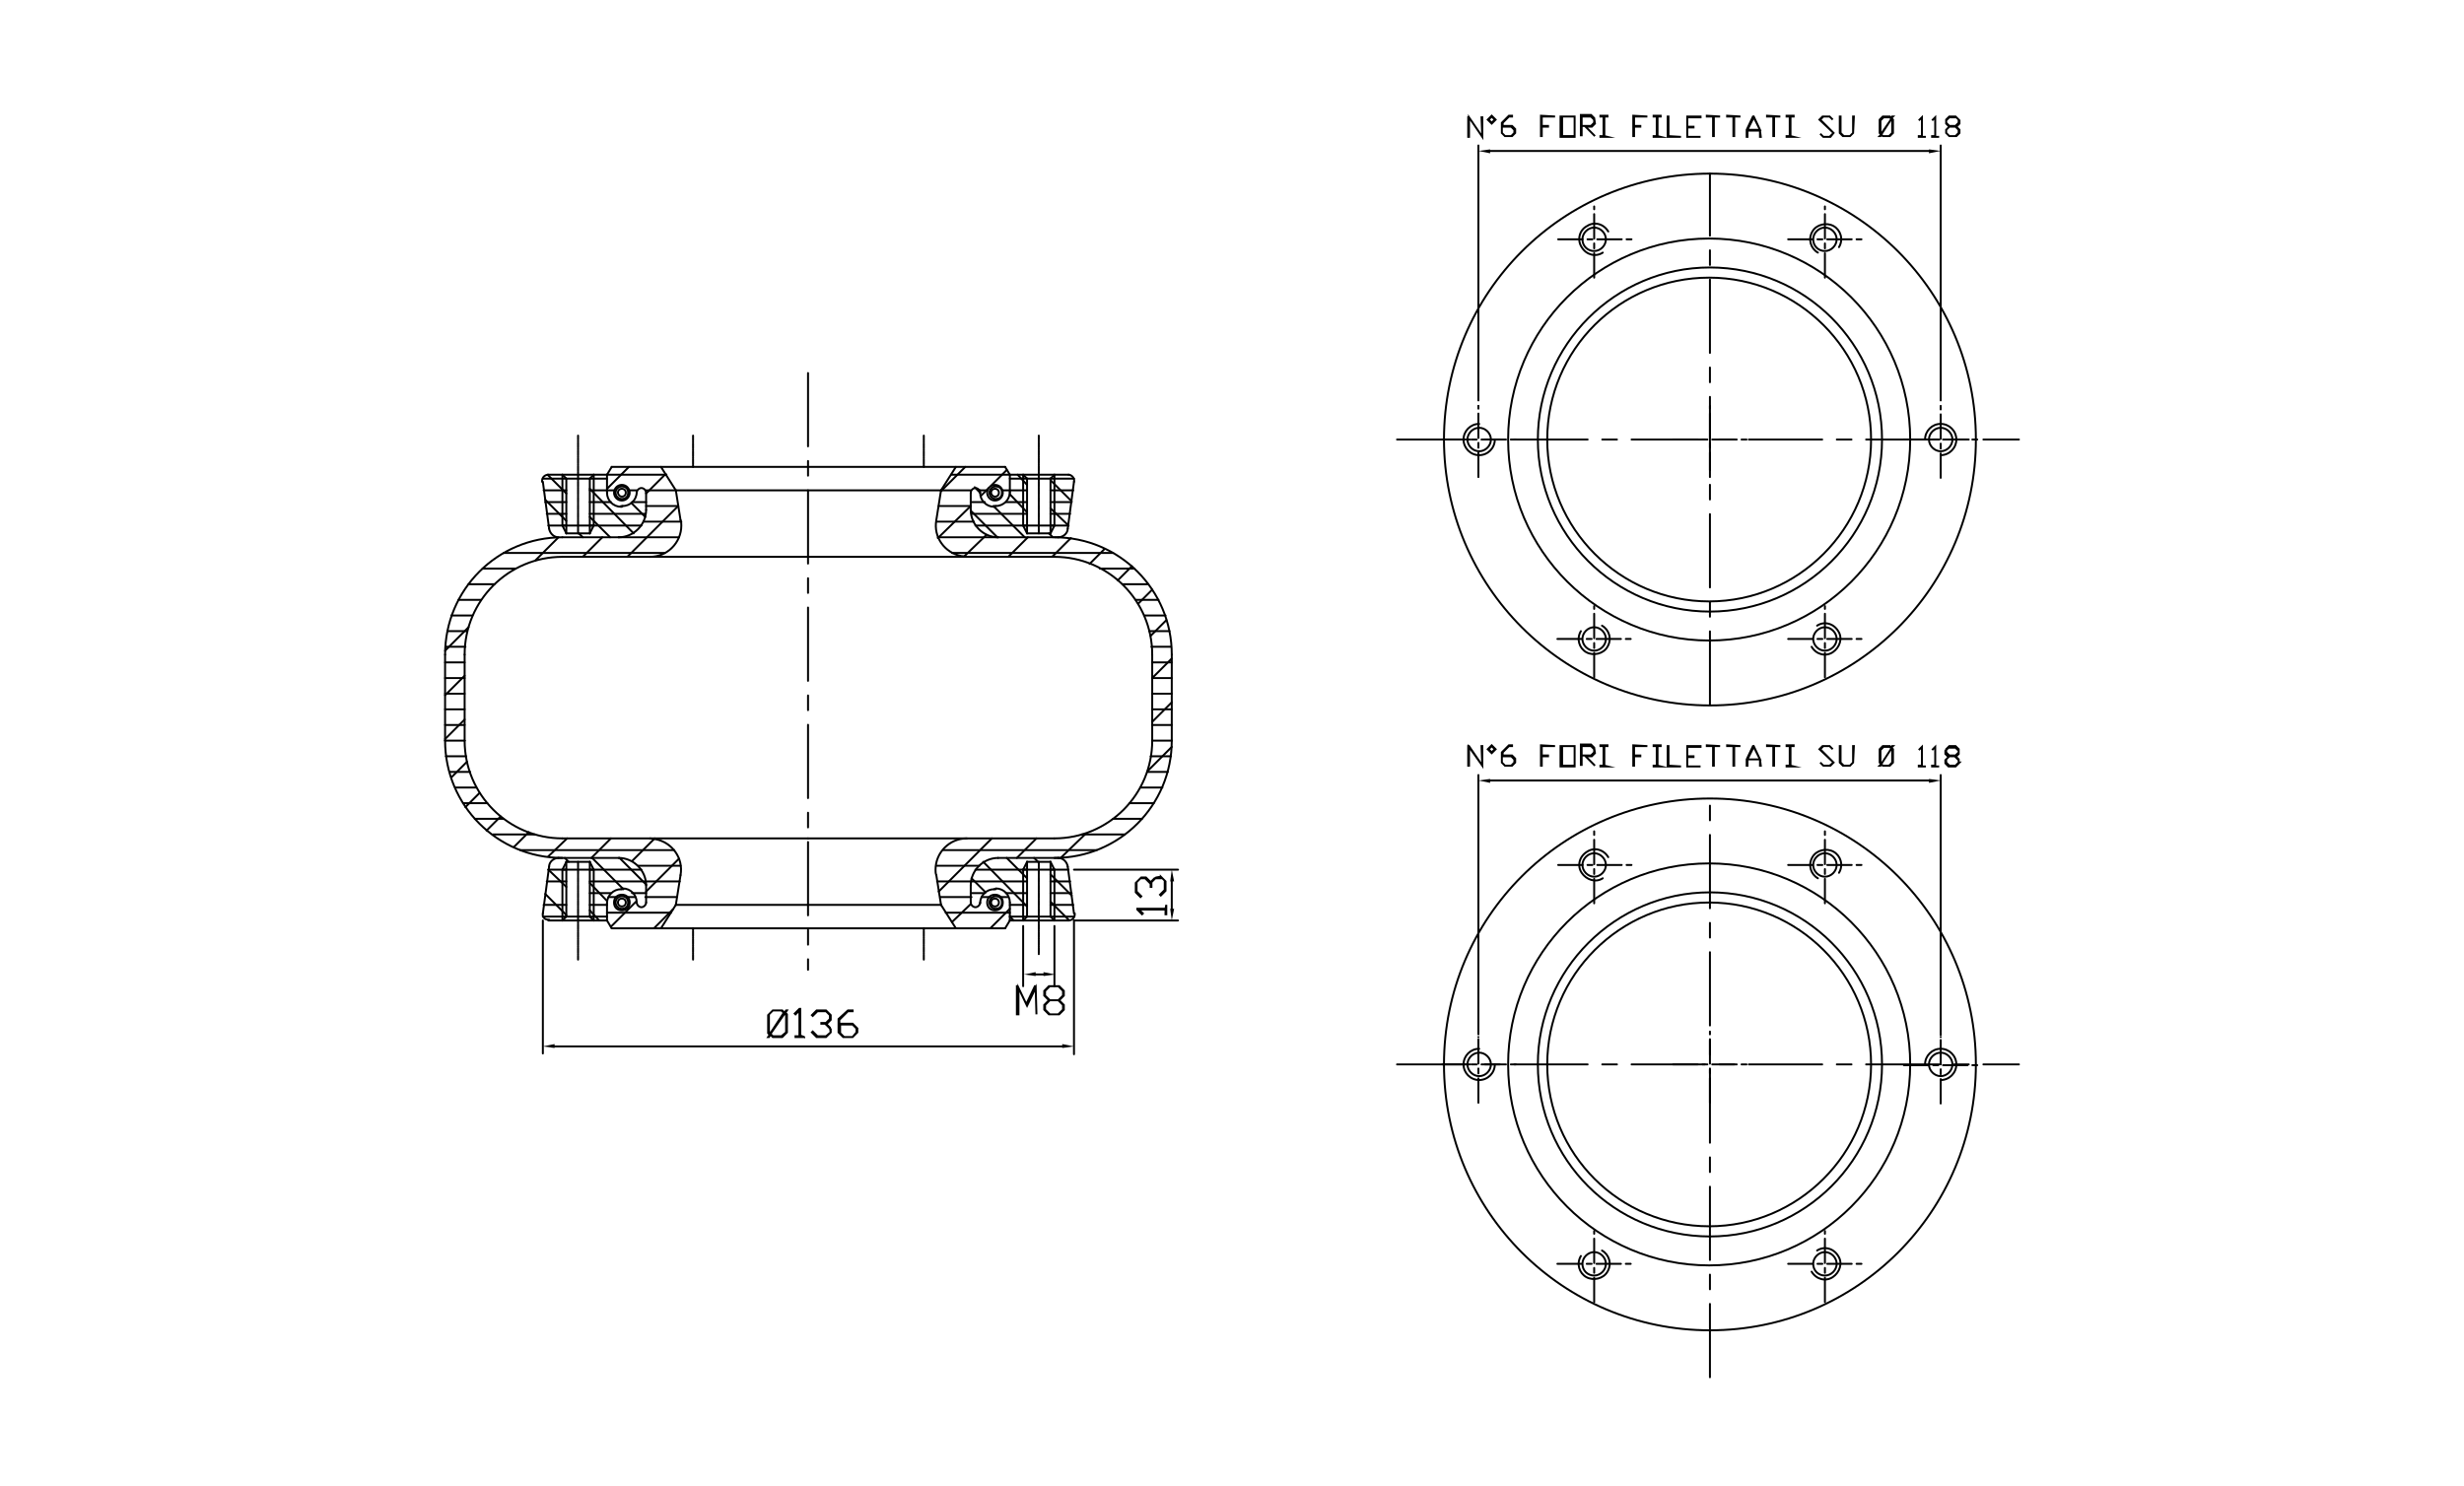 <?xml version="1.0" encoding="utf-8"?>
<!-- Generator: Adobe Illustrator 25.4.1, SVG Export Plug-In . SVG Version: 6.00 Build 0)  -->
<svg version="1.1" id="Livello_1" xmlns="http://www.w3.org/2000/svg" xmlns:xlink="http://www.w3.org/1999/xlink" x="0px" y="0px"
	 viewBox="0 0 315 190" style="enable-background:new 0 0 315 190;" xml:space="preserve">
<g id="_x30_">
	<g id="LINE">
		
			<line style="fill:none;stroke:#000000;stroke-width:0.25;stroke-linecap:round;stroke-linejoin:round;stroke-miterlimit:10;" x1="136.6" y1="60.7" x2="129.1" y2="60.7"/>
	</g>
	<g id="LINE_1_">
		
			<line style="fill:none;stroke:#000000;stroke-width:0.25;stroke-linecap:round;stroke-linejoin:round;stroke-miterlimit:10;" x1="77.6" y1="60.7" x2="70.1" y2="60.7"/>
	</g>
	<g id="ARC">
		<path style="fill:none;stroke:#000000;stroke-width:0.25;stroke-linecap:round;stroke-linejoin:round;stroke-miterlimit:10;" d="
			M70.1,60.7c-0.4,0-0.8,0.3-0.8,0.8c0,0,0,0.1,0,0.1"/>
	</g>
	<g id="ARC_1_">
		<path style="fill:none;stroke:#000000;stroke-width:0.25;stroke-linecap:round;stroke-linejoin:round;stroke-miterlimit:10;" d="
			M137.3,61.6c0.1-0.4-0.2-0.8-0.6-0.9c0,0-0.1,0-0.1,0"/>
	</g>
	<g id="LINE_2_">
		
			<line style="fill:none;stroke:#000000;stroke-width:0.25;stroke-linecap:round;stroke-linejoin:round;stroke-miterlimit:10;" x1="71.9" y1="68.7" x2="79.1" y2="68.7"/>
	</g>
	<g id="LINE_3_">
		
			<line style="fill:none;stroke:#000000;stroke-width:0.25;stroke-linecap:round;stroke-linejoin:round;stroke-miterlimit:10;" x1="127.6" y1="68.7" x2="135.3" y2="68.7"/>
	</g>
	<g id="LINE_4_">
		
			<line style="fill:none;stroke:#000000;stroke-width:0.25;stroke-linecap:round;stroke-linejoin:round;stroke-miterlimit:10;" x1="69.4" y1="61.6" x2="70.2" y2="67.6"/>
	</g>
	<g id="ARC_2_">
		<path style="fill:none;stroke:#000000;stroke-width:0.25;stroke-linecap:round;stroke-linejoin:round;stroke-miterlimit:10;" d="
			M70.2,67.6c0.1,0.6,0.6,1.1,1.2,1.1"/>
	</g>
	<g id="LINE_5_">
		
			<line style="fill:none;stroke:#000000;stroke-width:0.25;stroke-linecap:round;stroke-linejoin:round;stroke-miterlimit:10;" x1="136.5" y1="67.6" x2="137.3" y2="61.6"/>
	</g>
	<g id="ARC_3_">
		<path style="fill:none;stroke:#000000;stroke-width:0.25;stroke-linecap:round;stroke-linejoin:round;stroke-miterlimit:10;" d="
			M135.3,68.7c0.6,0,1.2-0.5,1.2-1.1"/>
	</g>
	<g id="LINE_6_">
		
			<line style="fill:none;stroke:#000000;stroke-width:0.25;stroke-linecap:round;stroke-linejoin:round;stroke-miterlimit:10;" x1="124.1" y1="63" x2="124.1" y2="65.2"/>
	</g>
	<g id="ARC_4_">
		<path style="fill:none;stroke:#000000;stroke-width:0.25;stroke-linecap:round;stroke-linejoin:round;stroke-miterlimit:10;" d="
			M124.1,65.2c0,1.9,1.6,3.5,3.5,3.5"/>
	</g>
	<g id="LINE_7_">
		
			<line style="fill:none;stroke:#000000;stroke-width:0.25;stroke-linecap:round;stroke-linejoin:round;stroke-miterlimit:10;" x1="82.6" y1="65.2" x2="82.6" y2="63"/>
	</g>
	<g id="ARC_5_">
		<path style="fill:none;stroke:#000000;stroke-width:0.25;stroke-linecap:round;stroke-linejoin:round;stroke-miterlimit:10;" d="
			M79.1,68.7c1.9,0,3.5-1.6,3.5-3.5"/>
	</g>
	<g id="LINE_8_">
		
			<line style="fill:none;stroke:#000000;stroke-width:0.25;stroke-linecap:round;stroke-linejoin:round;stroke-miterlimit:10;" x1="74.5" y1="68.7" x2="74" y2="68.2"/>
	</g>
	<g id="LINE_9_">
		
			<line style="fill:none;stroke:#000000;stroke-width:0.25;stroke-linecap:round;stroke-linejoin:round;stroke-miterlimit:10;" x1="72.4" y1="66.6" x2="69.7" y2="63.9"/>
	</g>
	<g id="LINE_10_">
		
			<line style="fill:none;stroke:#000000;stroke-width:0.25;stroke-linecap:round;stroke-linejoin:round;stroke-miterlimit:10;" x1="72.4" y1="63.1" x2="70" y2="60.7"/>
	</g>
	<g id="LINE_11_">
		
			<line style="fill:none;stroke:#000000;stroke-width:0.25;stroke-linecap:round;stroke-linejoin:round;stroke-miterlimit:10;" x1="78" y1="68.7" x2="75.4" y2="66.1"/>
	</g>
	<g id="LINE_12_">
		
			<line style="fill:none;stroke:#000000;stroke-width:0.25;stroke-linecap:round;stroke-linejoin:round;stroke-miterlimit:10;" x1="81" y1="68.2" x2="75.4" y2="62.5"/>
	</g>
	<g id="LINE_13_">
		
			<line style="fill:none;stroke:#000000;stroke-width:0.25;stroke-linecap:round;stroke-linejoin:round;stroke-miterlimit:10;" x1="82.5" y1="66.1" x2="80.7" y2="64.3"/>
	</g>
	<g id="LINE_14_">
		
			<line style="fill:none;stroke:#000000;stroke-width:0.25;stroke-linecap:round;stroke-linejoin:round;stroke-miterlimit:10;" x1="127.5" y1="68.7" x2="124.1" y2="65.3"/>
	</g>
	<g id="LINE_15_">
		
			<line style="fill:none;stroke:#000000;stroke-width:0.25;stroke-linecap:round;stroke-linejoin:round;stroke-miterlimit:10;" x1="131" y1="68.7" x2="127" y2="64.7"/>
	</g>
	<g id="LINE_16_">
		
			<line style="fill:none;stroke:#000000;stroke-width:0.25;stroke-linecap:round;stroke-linejoin:round;stroke-miterlimit:10;" x1="125.3" y1="63" x2="124.6" y2="62.3"/>
	</g>
	<g id="LINE_17_">
		
			<line style="fill:none;stroke:#000000;stroke-width:0.25;stroke-linecap:round;stroke-linejoin:round;stroke-miterlimit:10;" x1="131.3" y1="65.5" x2="129.1" y2="63.2"/>
	</g>
	<g id="LINE_18_">
		
			<line style="fill:none;stroke:#000000;stroke-width:0.25;stroke-linecap:round;stroke-linejoin:round;stroke-miterlimit:10;" x1="134.6" y1="68.7" x2="134.1" y2="68.2"/>
	</g>
	<g id="LINE_19_">
		
			<line style="fill:none;stroke:#000000;stroke-width:0.25;stroke-linecap:round;stroke-linejoin:round;stroke-miterlimit:10;" x1="131.3" y1="62" x2="130.1" y2="60.7"/>
	</g>
	<g id="LINE_20_">
		
			<line style="fill:none;stroke:#000000;stroke-width:0.25;stroke-linecap:round;stroke-linejoin:round;stroke-miterlimit:10;" x1="136.6" y1="67.2" x2="134.3" y2="65"/>
	</g>
	<g id="LINE_21_">
		
			<line style="fill:none;stroke:#000000;stroke-width:0.25;stroke-linecap:round;stroke-linejoin:round;stroke-miterlimit:10;" x1="137" y1="64.1" x2="134.3" y2="61.4"/>
	</g>
	<g id="LINE_22_">
		
			<line style="fill:none;stroke:#000000;stroke-width:0.25;stroke-linecap:round;stroke-linejoin:round;stroke-miterlimit:10;" x1="131.3" y1="67.2" x2="124.7" y2="67.2"/>
	</g>
	<g id="LINE_23_">
		
			<line style="fill:none;stroke:#000000;stroke-width:0.25;stroke-linecap:round;stroke-linejoin:round;stroke-miterlimit:10;" x1="136.6" y1="67.2" x2="134.3" y2="67.2"/>
	</g>
	<g id="LINE_24_">
		
			<line style="fill:none;stroke:#000000;stroke-width:0.25;stroke-linecap:round;stroke-linejoin:round;stroke-miterlimit:10;" x1="72.4" y1="67.2" x2="70.1" y2="67.2"/>
	</g>
	<g id="LINE_25_">
		
			<line style="fill:none;stroke:#000000;stroke-width:0.25;stroke-linecap:round;stroke-linejoin:round;stroke-miterlimit:10;" x1="82" y1="67.2" x2="75.4" y2="67.2"/>
	</g>
	<g id="LINE_26_">
		
			<line style="fill:none;stroke:#000000;stroke-width:0.25;stroke-linecap:round;stroke-linejoin:round;stroke-miterlimit:10;" x1="131.3" y1="65.7" x2="124.2" y2="65.7"/>
	</g>
	<g id="LINE_27_">
		
			<line style="fill:none;stroke:#000000;stroke-width:0.25;stroke-linecap:round;stroke-linejoin:round;stroke-miterlimit:10;" x1="136.8" y1="65.7" x2="134.3" y2="65.7"/>
	</g>
	<g id="LINE_28_">
		
			<line style="fill:none;stroke:#000000;stroke-width:0.25;stroke-linecap:round;stroke-linejoin:round;stroke-miterlimit:10;" x1="72.4" y1="65.7" x2="69.9" y2="65.7"/>
	</g>
	<g id="LINE_29_">
		
			<line style="fill:none;stroke:#000000;stroke-width:0.25;stroke-linecap:round;stroke-linejoin:round;stroke-miterlimit:10;" x1="82.5" y1="65.7" x2="75.4" y2="65.7"/>
	</g>
	<g id="LINE_30_">
		
			<line style="fill:none;stroke:#000000;stroke-width:0.25;stroke-linecap:round;stroke-linejoin:round;stroke-miterlimit:10;" x1="125.9" y1="64.2" x2="124.1" y2="64.2"/>
	</g>
	<g id="LINE_31_">
		
			<line style="fill:none;stroke:#000000;stroke-width:0.25;stroke-linecap:round;stroke-linejoin:round;stroke-miterlimit:10;" x1="131.3" y1="64.2" x2="128.6" y2="64.2"/>
	</g>
	<g id="LINE_32_">
		
			<line style="fill:none;stroke:#000000;stroke-width:0.25;stroke-linecap:round;stroke-linejoin:round;stroke-miterlimit:10;" x1="137" y1="64.2" x2="134.3" y2="64.2"/>
	</g>
	<g id="LINE_33_">
		
			<line style="fill:none;stroke:#000000;stroke-width:0.25;stroke-linecap:round;stroke-linejoin:round;stroke-miterlimit:10;" x1="82.6" y1="64.2" x2="80.8" y2="64.2"/>
	</g>
	<g id="LINE_34_">
		
			<line style="fill:none;stroke:#000000;stroke-width:0.25;stroke-linecap:round;stroke-linejoin:round;stroke-miterlimit:10;" x1="72.4" y1="64.2" x2="69.7" y2="64.2"/>
	</g>
	<g id="LINE_35_">
		
			<line style="fill:none;stroke:#000000;stroke-width:0.25;stroke-linecap:round;stroke-linejoin:round;stroke-miterlimit:10;" x1="78.1" y1="64.2" x2="75.4" y2="64.2"/>
	</g>
	<g id="LINE_36_">
		
			<line style="fill:none;stroke:#000000;stroke-width:0.25;stroke-linecap:round;stroke-linejoin:round;stroke-miterlimit:10;" x1="131.3" y1="62.7" x2="129.1" y2="62.7"/>
	</g>
	<g id="LINE_37_">
		
			<line style="fill:none;stroke:#000000;stroke-width:0.25;stroke-linecap:round;stroke-linejoin:round;stroke-miterlimit:10;" x1="137.2" y1="62.7" x2="134.3" y2="62.7"/>
	</g>
	<g id="LINE_38_">
		
			<line style="fill:none;stroke:#000000;stroke-width:0.25;stroke-linecap:round;stroke-linejoin:round;stroke-miterlimit:10;" x1="72.4" y1="62.7" x2="69.5" y2="62.7"/>
	</g>
	<g id="LINE_39_">
		
			<line style="fill:none;stroke:#000000;stroke-width:0.25;stroke-linecap:round;stroke-linejoin:round;stroke-miterlimit:10;" x1="77.6" y1="62.7" x2="75.4" y2="62.7"/>
	</g>
	<g id="LINE_40_">
		
			<line style="fill:none;stroke:#000000;stroke-width:0.25;stroke-linecap:round;stroke-linejoin:round;stroke-miterlimit:10;" x1="131.3" y1="61.2" x2="129.1" y2="61.2"/>
	</g>
	<g id="LINE_41_">
		
			<line style="fill:none;stroke:#000000;stroke-width:0.25;stroke-linecap:round;stroke-linejoin:round;stroke-miterlimit:10;" x1="137.3" y1="61.2" x2="134.3" y2="61.2"/>
	</g>
	<g id="LINE_42_">
		
			<line style="fill:none;stroke:#000000;stroke-width:0.25;stroke-linecap:round;stroke-linejoin:round;stroke-miterlimit:10;" x1="72.4" y1="61.2" x2="69.4" y2="61.2"/>
	</g>
	<g id="LINE_43_">
		
			<line style="fill:none;stroke:#000000;stroke-width:0.25;stroke-linecap:round;stroke-linejoin:round;stroke-miterlimit:10;" x1="77.6" y1="61.2" x2="75.4" y2="61.2"/>
	</g>
	<g id="LINE_44_">
		
			<line style="fill:none;stroke:#000000;stroke-width:0.25;stroke-linecap:round;stroke-linejoin:round;stroke-miterlimit:10;" x1="129.1" y1="60.7" x2="129.1" y2="63"/>
	</g>
	<g id="ARC_6_">
		<path style="fill:none;stroke:#000000;stroke-width:0.25;stroke-linecap:round;stroke-linejoin:round;stroke-miterlimit:10;" d="
			M127.3,64.7c1,0,1.8-0.8,1.8-1.8"/>
	</g>
	<g id="LINE_45_">
		
			<line style="fill:none;stroke:#000000;stroke-width:0.25;stroke-linecap:round;stroke-linejoin:round;stroke-miterlimit:10;" x1="77.6" y1="63" x2="77.6" y2="60.7"/>
	</g>
	<g id="ARC_7_">
		<path style="fill:none;stroke:#000000;stroke-width:0.25;stroke-linecap:round;stroke-linejoin:round;stroke-miterlimit:10;" d="
			M79.6,64.7c1,0,1.8-0.8,1.8-1.8"/>
	</g>
	<g id="LINE_46_">
		
			<line style="fill:none;stroke:#000000;stroke-width:0.25;stroke-linecap:round;stroke-linejoin:round;stroke-miterlimit:10;" x1="79.6" y1="64.7" x2="79.4" y2="64.7"/>
	</g>
	<g id="ARC_8_">
		<path style="fill:none;stroke:#000000;stroke-width:0.25;stroke-linecap:round;stroke-linejoin:round;stroke-miterlimit:10;" d="
			M77.6,63c0,1,0.8,1.8,1.8,1.8c0,0,0.1,0,0.1,0"/>
	</g>
	<g id="LINE_47_">
		
			<line style="fill:none;stroke:#000000;stroke-width:0.25;stroke-linecap:round;stroke-linejoin:round;stroke-miterlimit:10;" x1="127.3" y1="64.7" x2="127.1" y2="64.7"/>
	</g>
	<g id="ARC_9_">
		<path style="fill:none;stroke:#000000;stroke-width:0.25;stroke-linecap:round;stroke-linejoin:round;stroke-miterlimit:10;" d="
			M125.3,63c0,1,0.8,1.8,1.8,1.8"/>
	</g>
	<g id="LINE_48_">
		
			<line style="fill:none;stroke:#000000;stroke-width:0.25;stroke-linecap:round;stroke-linejoin:round;stroke-miterlimit:10;" x1="70.1" y1="117.7" x2="77.6" y2="117.7"/>
	</g>
	<g id="LINE_49_">
		
			<line style="fill:none;stroke:#000000;stroke-width:0.25;stroke-linecap:round;stroke-linejoin:round;stroke-miterlimit:10;" x1="129.1" y1="117.7" x2="136.6" y2="117.7"/>
	</g>
	<g id="ARC_10_">
		<path style="fill:none;stroke:#000000;stroke-width:0.25;stroke-linecap:round;stroke-linejoin:round;stroke-miterlimit:10;" d="
			M136.6,117.7c0.4,0,0.8-0.3,0.8-0.8c0,0,0-0.1,0-0.1"/>
	</g>
	<g id="ARC_11_">
		<path style="fill:none;stroke:#000000;stroke-width:0.25;stroke-linecap:round;stroke-linejoin:round;stroke-miterlimit:10;" d="
			M69.4,116.8c-0.1,0.4,0.2,0.8,0.7,0.8c0,0,0.1,0,0.1,0"/>
	</g>
	<g id="LINE_50_">
		
			<line style="fill:none;stroke:#000000;stroke-width:0.25;stroke-linecap:round;stroke-linejoin:round;stroke-miterlimit:10;" x1="135.3" y1="109.7" x2="127.6" y2="109.7"/>
	</g>
	<g id="LINE_51_">
		
			<line style="fill:none;stroke:#000000;stroke-width:0.25;stroke-linecap:round;stroke-linejoin:round;stroke-miterlimit:10;" x1="79.1" y1="109.7" x2="71.4" y2="109.7"/>
	</g>
	<g id="LINE_52_">
		
			<line style="fill:none;stroke:#000000;stroke-width:0.25;stroke-linecap:round;stroke-linejoin:round;stroke-miterlimit:10;" x1="137.3" y1="116.8" x2="136.5" y2="110.8"/>
	</g>
	<g id="ARC_12_">
		<path style="fill:none;stroke:#000000;stroke-width:0.25;stroke-linecap:round;stroke-linejoin:round;stroke-miterlimit:10;" d="
			M136.5,110.8c-0.1-0.6-0.6-1.1-1.2-1.1"/>
	</g>
	<g id="LINE_53_">
		
			<line style="fill:none;stroke:#000000;stroke-width:0.25;stroke-linecap:round;stroke-linejoin:round;stroke-miterlimit:10;" x1="70.2" y1="110.8" x2="69.4" y2="116.8"/>
	</g>
	<g id="ARC_13_">
		<path style="fill:none;stroke:#000000;stroke-width:0.25;stroke-linecap:round;stroke-linejoin:round;stroke-miterlimit:10;" d="
			M71.4,109.7c-0.6,0-1.2,0.5-1.2,1.1"/>
	</g>
	<g id="LINE_54_">
		
			<line style="fill:none;stroke:#000000;stroke-width:0.25;stroke-linecap:round;stroke-linejoin:round;stroke-miterlimit:10;" x1="82.6" y1="115.4" x2="82.6" y2="113.2"/>
	</g>
	<g id="ARC_14_">
		<path style="fill:none;stroke:#000000;stroke-width:0.25;stroke-linecap:round;stroke-linejoin:round;stroke-miterlimit:10;" d="
			M82.6,113.2c0-1.9-1.6-3.5-3.5-3.5"/>
	</g>
	<g id="LINE_55_">
		
			<line style="fill:none;stroke:#000000;stroke-width:0.25;stroke-linecap:round;stroke-linejoin:round;stroke-miterlimit:10;" x1="124.1" y1="113.2" x2="124.1" y2="115.4"/>
	</g>
	<g id="ARC_15_">
		<path style="fill:none;stroke:#000000;stroke-width:0.25;stroke-linecap:round;stroke-linejoin:round;stroke-miterlimit:10;" d="
			M127.6,109.7c-1.9,0-3.5,1.6-3.5,3.5"/>
	</g>
	<g id="LINE_56_">
		
			<line style="fill:none;stroke:#000000;stroke-width:0.25;stroke-linecap:round;stroke-linejoin:round;stroke-miterlimit:10;" x1="132.2" y1="109.7" x2="132.7" y2="110.2"/>
	</g>
	<g id="LINE_57_">
		
			<line style="fill:none;stroke:#000000;stroke-width:0.25;stroke-linecap:round;stroke-linejoin:round;stroke-miterlimit:10;" x1="134.3" y1="111.8" x2="137" y2="114.5"/>
	</g>
	<g id="LINE_58_">
		
			<line style="fill:none;stroke:#000000;stroke-width:0.25;stroke-linecap:round;stroke-linejoin:round;stroke-miterlimit:10;" x1="128.7" y1="109.7" x2="131.3" y2="112.3"/>
	</g>
	<g id="LINE_59_">
		
			<line style="fill:none;stroke:#000000;stroke-width:0.25;stroke-linecap:round;stroke-linejoin:round;stroke-miterlimit:10;" x1="134.3" y1="115.3" x2="136.7" y2="117.7"/>
	</g>
	<g id="LINE_60_">
		
			<line style="fill:none;stroke:#000000;stroke-width:0.25;stroke-linecap:round;stroke-linejoin:round;stroke-miterlimit:10;" x1="125.7" y1="110.2" x2="131.3" y2="115.9"/>
	</g>
	<g id="LINE_61_">
		
			<line style="fill:none;stroke:#000000;stroke-width:0.25;stroke-linecap:round;stroke-linejoin:round;stroke-miterlimit:10;" x1="124.2" y1="112.3" x2="126" y2="114.1"/>
	</g>
	<g id="LINE_62_">
		
			<line style="fill:none;stroke:#000000;stroke-width:0.25;stroke-linecap:round;stroke-linejoin:round;stroke-miterlimit:10;" x1="129.1" y1="117.2" x2="129.6" y2="117.7"/>
	</g>
	<g id="LINE_63_">
		
			<line style="fill:none;stroke:#000000;stroke-width:0.25;stroke-linecap:round;stroke-linejoin:round;stroke-miterlimit:10;" x1="79.2" y1="109.7" x2="82.6" y2="113.1"/>
	</g>
	<g id="LINE_64_">
		
			<line style="fill:none;stroke:#000000;stroke-width:0.25;stroke-linecap:round;stroke-linejoin:round;stroke-miterlimit:10;" x1="75.7" y1="109.7" x2="79.7" y2="113.7"/>
	</g>
	<g id="LINE_65_">
		
			<line style="fill:none;stroke:#000000;stroke-width:0.25;stroke-linecap:round;stroke-linejoin:round;stroke-miterlimit:10;" x1="72.2" y1="109.7" x2="72.7" y2="110.2"/>
	</g>
	<g id="LINE_66_">
		
			<line style="fill:none;stroke:#000000;stroke-width:0.25;stroke-linecap:round;stroke-linejoin:round;stroke-miterlimit:10;" x1="75.4" y1="112.9" x2="77.6" y2="115.2"/>
	</g>
	<g id="LINE_67_">
		
			<line style="fill:none;stroke:#000000;stroke-width:0.25;stroke-linecap:round;stroke-linejoin:round;stroke-miterlimit:10;" x1="75.4" y1="116.4" x2="76.6" y2="117.7"/>
	</g>
	<g id="LINE_68_">
		
			<line style="fill:none;stroke:#000000;stroke-width:0.25;stroke-linecap:round;stroke-linejoin:round;stroke-miterlimit:10;" x1="70.1" y1="111.2" x2="72.4" y2="113.4"/>
	</g>
	<g id="LINE_69_">
		
			<line style="fill:none;stroke:#000000;stroke-width:0.25;stroke-linecap:round;stroke-linejoin:round;stroke-miterlimit:10;" x1="69.7" y1="114.3" x2="72.4" y2="117"/>
	</g>
	<g id="LINE_70_">
		
			<line style="fill:none;stroke:#000000;stroke-width:0.25;stroke-linecap:round;stroke-linejoin:round;stroke-miterlimit:10;" x1="75.4" y1="111.2" x2="82" y2="111.2"/>
	</g>
	<g id="LINE_71_">
		
			<line style="fill:none;stroke:#000000;stroke-width:0.25;stroke-linecap:round;stroke-linejoin:round;stroke-miterlimit:10;" x1="70.1" y1="111.2" x2="72.4" y2="111.2"/>
	</g>
	<g id="LINE_72_">
		
			<line style="fill:none;stroke:#000000;stroke-width:0.25;stroke-linecap:round;stroke-linejoin:round;stroke-miterlimit:10;" x1="124.7" y1="111.2" x2="131.3" y2="111.2"/>
	</g>
	<g id="LINE_73_">
		
			<line style="fill:none;stroke:#000000;stroke-width:0.25;stroke-linecap:round;stroke-linejoin:round;stroke-miterlimit:10;" x1="134.3" y1="111.2" x2="136.6" y2="111.2"/>
	</g>
	<g id="LINE_74_">
		
			<line style="fill:none;stroke:#000000;stroke-width:0.25;stroke-linecap:round;stroke-linejoin:round;stroke-miterlimit:10;" x1="75.4" y1="112.7" x2="82.5" y2="112.7"/>
	</g>
	<g id="LINE_75_">
		
			<line style="fill:none;stroke:#000000;stroke-width:0.25;stroke-linecap:round;stroke-linejoin:round;stroke-miterlimit:10;" x1="69.9" y1="112.7" x2="72.4" y2="112.7"/>
	</g>
	<g id="LINE_76_">
		
			<line style="fill:none;stroke:#000000;stroke-width:0.25;stroke-linecap:round;stroke-linejoin:round;stroke-miterlimit:10;" x1="124.2" y1="112.7" x2="131.3" y2="112.7"/>
	</g>
	<g id="LINE_77_">
		
			<line style="fill:none;stroke:#000000;stroke-width:0.25;stroke-linecap:round;stroke-linejoin:round;stroke-miterlimit:10;" x1="134.3" y1="112.7" x2="136.8" y2="112.7"/>
	</g>
	<g id="LINE_78_">
		
			<line style="fill:none;stroke:#000000;stroke-width:0.25;stroke-linecap:round;stroke-linejoin:round;stroke-miterlimit:10;" x1="75.4" y1="114.2" x2="78.1" y2="114.2"/>
	</g>
	<g id="LINE_79_">
		
			<line style="fill:none;stroke:#000000;stroke-width:0.25;stroke-linecap:round;stroke-linejoin:round;stroke-miterlimit:10;" x1="80.8" y1="114.2" x2="82.6" y2="114.2"/>
	</g>
	<g id="LINE_80_">
		
			<line style="fill:none;stroke:#000000;stroke-width:0.25;stroke-linecap:round;stroke-linejoin:round;stroke-miterlimit:10;" x1="124.1" y1="114.2" x2="125.9" y2="114.2"/>
	</g>
	<g id="LINE_81_">
		
			<line style="fill:none;stroke:#000000;stroke-width:0.25;stroke-linecap:round;stroke-linejoin:round;stroke-miterlimit:10;" x1="128.6" y1="114.2" x2="131.3" y2="114.2"/>
	</g>
	<g id="LINE_82_">
		
			<line style="fill:none;stroke:#000000;stroke-width:0.25;stroke-linecap:round;stroke-linejoin:round;stroke-miterlimit:10;" x1="134.3" y1="114.2" x2="137" y2="114.2"/>
	</g>
	<g id="LINE_83_">
		
			<line style="fill:none;stroke:#000000;stroke-width:0.25;stroke-linecap:round;stroke-linejoin:round;stroke-miterlimit:10;" x1="75.4" y1="115.7" x2="77.6" y2="115.7"/>
	</g>
	<g id="LINE_84_">
		
			<line style="fill:none;stroke:#000000;stroke-width:0.25;stroke-linecap:round;stroke-linejoin:round;stroke-miterlimit:10;" x1="69.5" y1="115.7" x2="72.4" y2="115.7"/>
	</g>
	<g id="LINE_85_">
		
			<line style="fill:none;stroke:#000000;stroke-width:0.25;stroke-linecap:round;stroke-linejoin:round;stroke-miterlimit:10;" x1="129.1" y1="115.7" x2="131.3" y2="115.7"/>
	</g>
	<g id="LINE_86_">
		
			<line style="fill:none;stroke:#000000;stroke-width:0.25;stroke-linecap:round;stroke-linejoin:round;stroke-miterlimit:10;" x1="134.3" y1="115.7" x2="137.2" y2="115.7"/>
	</g>
	<g id="LINE_87_">
		
			<line style="fill:none;stroke:#000000;stroke-width:0.25;stroke-linecap:round;stroke-linejoin:round;stroke-miterlimit:10;" x1="75.4" y1="117.2" x2="77.6" y2="117.2"/>
	</g>
	<g id="LINE_88_">
		
			<line style="fill:none;stroke:#000000;stroke-width:0.25;stroke-linecap:round;stroke-linejoin:round;stroke-miterlimit:10;" x1="69.4" y1="117.2" x2="72.4" y2="117.2"/>
	</g>
	<g id="LINE_89_">
		
			<line style="fill:none;stroke:#000000;stroke-width:0.25;stroke-linecap:round;stroke-linejoin:round;stroke-miterlimit:10;" x1="129.1" y1="117.2" x2="131.3" y2="117.2"/>
	</g>
	<g id="LINE_90_">
		
			<line style="fill:none;stroke:#000000;stroke-width:0.25;stroke-linecap:round;stroke-linejoin:round;stroke-miterlimit:10;" x1="134.3" y1="117.2" x2="137.3" y2="117.2"/>
	</g>
	<g id="LINE_91_">
		
			<line style="fill:none;stroke:#000000;stroke-width:0.25;stroke-linecap:round;stroke-linejoin:round;stroke-miterlimit:10;" x1="77.6" y1="117.7" x2="77.6" y2="115.4"/>
	</g>
	<g id="ARC_16_">
		<path style="fill:none;stroke:#000000;stroke-width:0.25;stroke-linecap:round;stroke-linejoin:round;stroke-miterlimit:10;" d="
			M79.4,113.7c-1,0-1.8,0.8-1.8,1.8"/>
	</g>
	<g id="LINE_92_">
		
			<line style="fill:none;stroke:#000000;stroke-width:0.25;stroke-linecap:round;stroke-linejoin:round;stroke-miterlimit:10;" x1="129.1" y1="115.4" x2="129.1" y2="117.7"/>
	</g>
	<g id="ARC_17_">
		<path style="fill:none;stroke:#000000;stroke-width:0.25;stroke-linecap:round;stroke-linejoin:round;stroke-miterlimit:10;" d="
			M127.1,113.7c-1,0-1.8,0.8-1.8,1.8"/>
	</g>
	<g id="LINE_93_">
		
			<line style="fill:none;stroke:#000000;stroke-width:0.25;stroke-linecap:round;stroke-linejoin:round;stroke-miterlimit:10;" x1="127.1" y1="113.7" x2="127.3" y2="113.7"/>
	</g>
	<g id="ARC_18_">
		<path style="fill:none;stroke:#000000;stroke-width:0.25;stroke-linecap:round;stroke-linejoin:round;stroke-miterlimit:10;" d="
			M129.1,115.4c0-1-0.8-1.8-1.8-1.8"/>
	</g>
	<g id="LINE_94_">
		
			<line style="fill:none;stroke:#000000;stroke-width:0.25;stroke-linecap:round;stroke-linejoin:round;stroke-miterlimit:10;" x1="79.4" y1="113.7" x2="79.6" y2="113.7"/>
	</g>
	<g id="ARC_19_">
		<path style="fill:none;stroke:#000000;stroke-width:0.25;stroke-linecap:round;stroke-linejoin:round;stroke-miterlimit:10;" d="
			M81.4,115.4c0-1-0.8-1.8-1.8-1.8"/>
	</g>
	<g id="LINE_95_">
		
			<line style="fill:none;stroke:#000000;stroke-width:0.25;stroke-linecap:round;stroke-linejoin:round;stroke-miterlimit:10;" x1="129.1" y1="60.7" x2="128.5" y2="59.7"/>
	</g>
	<g id="LINE_96_">
		
			<line style="fill:none;stroke:#000000;stroke-width:0.25;stroke-linecap:round;stroke-linejoin:round;stroke-miterlimit:10;" x1="77.6" y1="117.7" x2="78.2" y2="118.7"/>
	</g>
	<g id="LINE_97_">
		
			<line style="fill:none;stroke:#000000;stroke-width:0.25;stroke-linecap:round;stroke-linejoin:round;stroke-miterlimit:10;" x1="128.5" y1="118.7" x2="129.1" y2="117.7"/>
	</g>
	<g id="LINE_98_">
		
			<line style="fill:none;stroke:#000000;stroke-width:0.25;stroke-linecap:round;stroke-linejoin:round;stroke-miterlimit:10;" x1="78.2" y1="59.7" x2="77.6" y2="60.7"/>
	</g>
	<g id="CIRCLE">
		<path style="fill:none;stroke:#000000;stroke-width:0.25;stroke-linecap:round;stroke-linejoin:round;stroke-miterlimit:10;" d="
			M79,115.4c0-0.3,0.2-0.5,0.5-0.5s0.5,0.2,0.5,0.5s-0.2,0.5-0.5,0.5C79.2,115.9,79,115.7,79,115.4L79,115.4z"/>
	</g>
	<g id="CIRCLE_1_">
		<path style="fill:none;stroke:#000000;stroke-width:0.25;stroke-linecap:round;stroke-linejoin:round;stroke-miterlimit:10;" d="
			M78.7,115.4c0-0.4,0.3-0.8,0.8-0.8s0.8,0.3,0.8,0.8s-0.3,0.8-0.8,0.8S78.7,115.8,78.7,115.4L78.7,115.4z"/>
	</g>
	<g id="CIRCLE_2_">
		<path style="fill:none;stroke:#000000;stroke-width:0.25;stroke-linecap:round;stroke-linejoin:round;stroke-miterlimit:10;" d="
			M78.5,115.4c0-0.6,0.4-1,1-1s1,0.4,1,1s-0.4,1-1,1S78.5,116,78.5,115.4L78.5,115.4z"/>
	</g>
	<g id="CIRCLE_3_">
		<path style="fill:none;stroke:#000000;stroke-width:0.25;stroke-linecap:round;stroke-linejoin:round;stroke-miterlimit:10;" d="
			M79,63c0-0.3,0.2-0.5,0.5-0.5S80,62.7,80,63s-0.2,0.5-0.5,0.5C79.2,63.5,79,63.2,79,63L79,63z"/>
	</g>
	<g id="CIRCLE_4_">
		<path style="fill:none;stroke:#000000;stroke-width:0.25;stroke-linecap:round;stroke-linejoin:round;stroke-miterlimit:10;" d="
			M78.7,63c0-0.4,0.3-0.8,0.8-0.8s0.8,0.3,0.8,0.8s-0.3,0.8-0.8,0.8S78.7,63.4,78.7,63L78.7,63z"/>
	</g>
	<g id="CIRCLE_5_">
		<path style="fill:none;stroke:#000000;stroke-width:0.25;stroke-linecap:round;stroke-linejoin:round;stroke-miterlimit:10;" d="
			M78.5,63c0-0.5,0.4-1,1-1s1,0.5,1,1s-0.4,1-1,1S78.5,63.5,78.5,63L78.5,63z"/>
	</g>
	<g id="CIRCLE_6_">
		<path style="fill:none;stroke:#000000;stroke-width:0.25;stroke-linecap:round;stroke-linejoin:round;stroke-miterlimit:10;" d="
			M126.7,63c0-0.3,0.2-0.5,0.5-0.5s0.5,0.2,0.5,0.5s-0.2,0.5-0.5,0.5S126.7,63.2,126.7,63L126.7,63z"/>
	</g>
	<g id="CIRCLE_7_">
		<path style="fill:none;stroke:#000000;stroke-width:0.25;stroke-linecap:round;stroke-linejoin:round;stroke-miterlimit:10;" d="
			M126.5,63c0-0.4,0.3-0.8,0.8-0.8s0.8,0.3,0.8,0.8s-0.3,0.8-0.8,0.8S126.5,63.4,126.5,63L126.5,63z"/>
	</g>
	<g id="CIRCLE_8_">
		<path style="fill:none;stroke:#000000;stroke-width:0.25;stroke-linecap:round;stroke-linejoin:round;stroke-miterlimit:10;" d="
			M126.2,63c0-0.5,0.4-1,1-1s1,0.5,1,1s-0.4,1-1,1S126.2,63.5,126.2,63L126.2,63z"/>
	</g>
	<g id="CIRCLE_9_">
		<path style="fill:none;stroke:#000000;stroke-width:0.25;stroke-linecap:round;stroke-linejoin:round;stroke-miterlimit:10;" d="
			M126.7,115.4c0-0.3,0.2-0.5,0.5-0.5s0.5,0.2,0.5,0.5s-0.2,0.5-0.5,0.5S126.7,115.7,126.7,115.4L126.7,115.4z"/>
	</g>
	<g id="CIRCLE_10_">
		<path style="fill:none;stroke:#000000;stroke-width:0.25;stroke-linecap:round;stroke-linejoin:round;stroke-miterlimit:10;" d="
			M126.5,115.4c0-0.4,0.3-0.8,0.8-0.8s0.8,0.3,0.8,0.8s-0.3,0.8-0.8,0.8S126.5,115.8,126.5,115.4L126.5,115.4z"/>
	</g>
	<g id="CIRCLE_11_">
		<path style="fill:none;stroke:#000000;stroke-width:0.25;stroke-linecap:round;stroke-linejoin:round;stroke-miterlimit:10;" d="
			M126.2,115.4c0-0.6,0.4-1,1-1s1,0.4,1,1s-0.4,1-1,1S126.2,116,126.2,115.4L126.2,115.4z"/>
	</g>
	<g id="LINE_99_">
		
			<line style="fill:none;stroke:#000000;stroke-width:0.25;stroke-linecap:round;stroke-linejoin:round;stroke-miterlimit:10;" x1="78.2" y1="59.7" x2="128.5" y2="59.7"/>
	</g>
	<g id="LINE_100_">
		
			<line style="fill:none;stroke:#000000;stroke-width:0.25;stroke-linecap:round;stroke-linejoin:round;stroke-miterlimit:10;" x1="128.5" y1="118.7" x2="78.2" y2="118.7"/>
	</g>
	<g id="LINE_101_">
		
			<line style="fill:none;stroke:#000000;stroke-width:0.25;stroke-linecap:round;stroke-linejoin:round;stroke-miterlimit:10;" x1="86.4" y1="62.7" x2="120.3" y2="62.7"/>
	</g>
	<g id="LINE_102_">
		
			<line style="fill:none;stroke:#000000;stroke-width:0.25;stroke-linecap:round;stroke-linejoin:round;stroke-miterlimit:10;" x1="86.4" y1="62.7" x2="87" y2="66.5"/>
	</g>
	<g id="ARC_20_">
		<path style="fill:none;stroke:#000000;stroke-width:0.25;stroke-linecap:round;stroke-linejoin:round;stroke-miterlimit:10;" d="
			M83.1,71.2c2.2,0,4-1.8,4-4c0-0.2,0-0.5-0.1-0.7"/>
	</g>
	<g id="LINE_103_">
		
			<line style="fill:none;stroke:#000000;stroke-width:0.25;stroke-linecap:round;stroke-linejoin:round;stroke-miterlimit:10;" x1="84.5" y1="59.7" x2="86.4" y2="62.7"/>
	</g>
	<g id="LINE_104_">
		
			<line style="fill:none;stroke:#000000;stroke-width:0.25;stroke-linecap:round;stroke-linejoin:round;stroke-miterlimit:10;" x1="120.3" y1="62.7" x2="122.2" y2="59.7"/>
	</g>
	<g id="LINE_105_">
		
			<line style="fill:none;stroke:#000000;stroke-width:0.25;stroke-linecap:round;stroke-linejoin:round;stroke-miterlimit:10;" x1="120.3" y1="62.7" x2="119.7" y2="66.5"/>
	</g>
	<g id="ARC_21_">
		<path style="fill:none;stroke:#000000;stroke-width:0.25;stroke-linecap:round;stroke-linejoin:round;stroke-miterlimit:10;" d="
			M119.7,66.5c-0.4,2.2,1.1,4.2,3.2,4.6c0.2,0,0.5,0.1,0.7,0.1"/>
	</g>
	<g id="LINE_106_">
		
			<line style="fill:none;stroke:#000000;stroke-width:0.25;stroke-linecap:round;stroke-linejoin:round;stroke-miterlimit:10;" x1="86.4" y1="115.7" x2="120.3" y2="115.7"/>
	</g>
	<g id="LINE_107_">
		
			<line style="fill:none;stroke:#000000;stroke-width:0.25;stroke-linecap:round;stroke-linejoin:round;stroke-miterlimit:10;" x1="120.3" y1="115.7" x2="119.7" y2="111.9"/>
	</g>
	<g id="LINE_108_">
		
			<line style="fill:none;stroke:#000000;stroke-width:0.25;stroke-linecap:round;stroke-linejoin:round;stroke-miterlimit:10;" x1="120.3" y1="115.7" x2="122.2" y2="118.7"/>
	</g>
	<g id="LINE_109_">
		
			<line style="fill:none;stroke:#000000;stroke-width:0.25;stroke-linecap:round;stroke-linejoin:round;stroke-miterlimit:10;" x1="86.4" y1="115.7" x2="87" y2="111.9"/>
	</g>
	<g id="LINE_110_">
		
			<line style="fill:none;stroke:#000000;stroke-width:0.25;stroke-linecap:round;stroke-linejoin:round;stroke-miterlimit:10;" x1="86.4" y1="115.7" x2="84.5" y2="118.7"/>
	</g>
	<g id="LINE_111_">
		
			<line style="fill:none;stroke:#000000;stroke-width:0.25;stroke-linecap:round;stroke-linejoin:round;stroke-miterlimit:10;" x1="134.8" y1="71.2" x2="103.3" y2="71.2"/>
	</g>
	<g id="LINE_112_">
		
			<line style="fill:none;stroke:#000000;stroke-width:0.25;stroke-linecap:round;stroke-linejoin:round;stroke-miterlimit:10;" x1="134.8" y1="107.2" x2="103.3" y2="107.2"/>
	</g>
	<g id="ARC_22_">
		<path style="fill:none;stroke:#000000;stroke-width:0.25;stroke-linecap:round;stroke-linejoin:round;stroke-miterlimit:10;" d="
			M123.6,107.2c-2.2,0-4,1.8-4,4c0,0.2,0,0.5,0.1,0.7"/>
	</g>
	<g id="LINE_113_">
		
			<line style="fill:none;stroke:#000000;stroke-width:0.25;stroke-linecap:round;stroke-linejoin:round;stroke-miterlimit:10;" x1="71.9" y1="71.2" x2="103.3" y2="71.2"/>
	</g>
	<g id="LINE_114_">
		
			<line style="fill:none;stroke:#000000;stroke-width:0.25;stroke-linecap:round;stroke-linejoin:round;stroke-miterlimit:10;" x1="71.9" y1="107.2" x2="103.3" y2="107.2"/>
	</g>
	<g id="ARC_23_">
		<path style="fill:none;stroke:#000000;stroke-width:0.25;stroke-linecap:round;stroke-linejoin:round;stroke-miterlimit:10;" d="
			M87,111.9c0.4-2.2-1.1-4.2-3.2-4.6c-0.2,0-0.5-0.1-0.7-0.1"/>
	</g>
	<g id="LINE_115_">
		
			<line style="fill:none;stroke:#000000;stroke-width:0.25;stroke-linecap:round;stroke-linejoin:round;stroke-miterlimit:10;" x1="149.8" y1="83.7" x2="149.8" y2="94.7"/>
	</g>
	<g id="ARC_24_">
		<path style="fill:none;stroke:#000000;stroke-width:0.25;stroke-linecap:round;stroke-linejoin:round;stroke-miterlimit:10;" d="
			M149.8,83.7c0-8.3-6.7-15-15-15"/>
	</g>
	<g id="ARC_25_">
		<path style="fill:none;stroke:#000000;stroke-width:0.25;stroke-linecap:round;stroke-linejoin:round;stroke-miterlimit:10;" d="
			M134.8,109.7c8.3,0,15-6.7,15-15"/>
	</g>
	<g id="LINE_116_">
		
			<line style="fill:none;stroke:#000000;stroke-width:0.25;stroke-linecap:round;stroke-linejoin:round;stroke-miterlimit:10;" x1="56.9" y1="83.7" x2="56.9" y2="94.7"/>
	</g>
	<g id="ARC_26_">
		<path style="fill:none;stroke:#000000;stroke-width:0.25;stroke-linecap:round;stroke-linejoin:round;stroke-miterlimit:10;" d="
			M71.9,68.7c-8.3,0-15,6.7-15,15"/>
	</g>
	<g id="ARC_27_">
		<path style="fill:none;stroke:#000000;stroke-width:0.25;stroke-linecap:round;stroke-linejoin:round;stroke-miterlimit:10;" d="
			M56.9,94.7c0,8.3,6.7,15,15,15"/>
	</g>
	<g id="ARC_28_">
		<path style="fill:none;stroke:#000000;stroke-width:0.25;stroke-linecap:round;stroke-linejoin:round;stroke-miterlimit:10;" d="
			M71.9,71.2c-6.9,0-12.5,5.6-12.5,12.5"/>
	</g>
	<g id="LINE_117_">
		
			<line style="fill:none;stroke:#000000;stroke-width:0.25;stroke-linecap:round;stroke-linejoin:round;stroke-miterlimit:10;" x1="59.4" y1="83.7" x2="59.4" y2="94.7"/>
	</g>
	<g id="ARC_29_">
		<path style="fill:none;stroke:#000000;stroke-width:0.25;stroke-linecap:round;stroke-linejoin:round;stroke-miterlimit:10;" d="
			M59.4,94.7c0,6.9,5.6,12.5,12.5,12.5"/>
	</g>
	<g id="ARC_30_">
		<path style="fill:none;stroke:#000000;stroke-width:0.25;stroke-linecap:round;stroke-linejoin:round;stroke-miterlimit:10;" d="
			M147.3,83.7c0-6.9-5.6-12.5-12.5-12.5"/>
	</g>
	<g id="LINE_118_">
		
			<line style="fill:none;stroke:#000000;stroke-width:0.25;stroke-linecap:round;stroke-linejoin:round;stroke-miterlimit:10;" x1="147.3" y1="83.7" x2="147.3" y2="94.7"/>
	</g>
	<g id="ARC_31_">
		<path style="fill:none;stroke:#000000;stroke-width:0.25;stroke-linecap:round;stroke-linejoin:round;stroke-miterlimit:10;" d="
			M134.8,107.2c6.9,0,12.5-5.6,12.5-12.5"/>
	</g>
	<g id="LINE_119_">
		
			<line style="fill:none;stroke:#000000;stroke-width:0.25;stroke-linecap:round;stroke-linejoin:round;stroke-miterlimit:10;" x1="129.1" y1="116.7" x2="120.9" y2="116.7"/>
	</g>
	<g id="LINE_120_">
		
			<line style="fill:none;stroke:#000000;stroke-width:0.25;stroke-linecap:round;stroke-linejoin:round;stroke-miterlimit:10;" x1="126.6" y1="114.7" x2="125.5" y2="114.7"/>
	</g>
	<g id="LINE_121_">
		
			<line style="fill:none;stroke:#000000;stroke-width:0.25;stroke-linecap:round;stroke-linejoin:round;stroke-miterlimit:10;" x1="128.9" y1="114.7" x2="127.9" y2="114.7"/>
	</g>
	<g id="LINE_122_">
		
			<line style="fill:none;stroke:#000000;stroke-width:0.25;stroke-linecap:round;stroke-linejoin:round;stroke-miterlimit:10;" x1="124.2" y1="114.7" x2="120.2" y2="114.7"/>
	</g>
	<g id="LINE_123_">
		
			<line style="fill:none;stroke:#000000;stroke-width:0.25;stroke-linecap:round;stroke-linejoin:round;stroke-miterlimit:10;" x1="124.2" y1="112.7" x2="119.8" y2="112.7"/>
	</g>
	<g id="LINE_124_">
		
			<line style="fill:none;stroke:#000000;stroke-width:0.25;stroke-linecap:round;stroke-linejoin:round;stroke-miterlimit:10;" x1="125.2" y1="110.7" x2="119.7" y2="110.7"/>
	</g>
	<g id="LINE_125_">
		
			<line style="fill:none;stroke:#000000;stroke-width:0.25;stroke-linecap:round;stroke-linejoin:round;stroke-miterlimit:10;" x1="140.2" y1="108.7" x2="120.6" y2="108.7"/>
	</g>
	<g id="LINE_126_">
		
			<line style="fill:none;stroke:#000000;stroke-width:0.25;stroke-linecap:round;stroke-linejoin:round;stroke-miterlimit:10;" x1="143.8" y1="106.7" x2="138.3" y2="106.7"/>
	</g>
	<g id="LINE_127_">
		
			<line style="fill:none;stroke:#000000;stroke-width:0.25;stroke-linecap:round;stroke-linejoin:round;stroke-miterlimit:10;" x1="146" y1="104.7" x2="142.3" y2="104.7"/>
	</g>
	<g id="LINE_128_">
		
			<line style="fill:none;stroke:#000000;stroke-width:0.25;stroke-linecap:round;stroke-linejoin:round;stroke-miterlimit:10;" x1="147.5" y1="102.7" x2="144.4" y2="102.7"/>
	</g>
	<g id="LINE_129_">
		
			<line style="fill:none;stroke:#000000;stroke-width:0.25;stroke-linecap:round;stroke-linejoin:round;stroke-miterlimit:10;" x1="148.6" y1="100.7" x2="145.8" y2="100.7"/>
	</g>
	<g id="LINE_130_">
		
			<line style="fill:none;stroke:#000000;stroke-width:0.25;stroke-linecap:round;stroke-linejoin:round;stroke-miterlimit:10;" x1="149.3" y1="98.7" x2="146.7" y2="98.7"/>
	</g>
	<g id="LINE_131_">
		
			<line style="fill:none;stroke:#000000;stroke-width:0.25;stroke-linecap:round;stroke-linejoin:round;stroke-miterlimit:10;" x1="149.7" y1="96.7" x2="147.1" y2="96.7"/>
	</g>
	<g id="LINE_132_">
		
			<line style="fill:none;stroke:#000000;stroke-width:0.25;stroke-linecap:round;stroke-linejoin:round;stroke-miterlimit:10;" x1="149.8" y1="94.7" x2="147.3" y2="94.7"/>
	</g>
	<g id="LINE_133_">
		
			<line style="fill:none;stroke:#000000;stroke-width:0.25;stroke-linecap:round;stroke-linejoin:round;stroke-miterlimit:10;" x1="149.8" y1="92.7" x2="147.3" y2="92.7"/>
	</g>
	<g id="LINE_134_">
		
			<line style="fill:none;stroke:#000000;stroke-width:0.25;stroke-linecap:round;stroke-linejoin:round;stroke-miterlimit:10;" x1="149.8" y1="90.7" x2="147.3" y2="90.7"/>
	</g>
	<g id="LINE_135_">
		
			<line style="fill:none;stroke:#000000;stroke-width:0.25;stroke-linecap:round;stroke-linejoin:round;stroke-miterlimit:10;" x1="149.8" y1="88.7" x2="147.3" y2="88.7"/>
	</g>
	<g id="LINE_136_">
		
			<line style="fill:none;stroke:#000000;stroke-width:0.25;stroke-linecap:round;stroke-linejoin:round;stroke-miterlimit:10;" x1="149.8" y1="86.7" x2="147.3" y2="86.7"/>
	</g>
	<g id="LINE_137_">
		
			<line style="fill:none;stroke:#000000;stroke-width:0.25;stroke-linecap:round;stroke-linejoin:round;stroke-miterlimit:10;" x1="149.8" y1="84.7" x2="147.3" y2="84.7"/>
	</g>
	<g id="LINE_138_">
		
			<line style="fill:none;stroke:#000000;stroke-width:0.25;stroke-linecap:round;stroke-linejoin:round;stroke-miterlimit:10;" x1="149.7" y1="82.7" x2="147.2" y2="82.7"/>
	</g>
	<g id="LINE_139_">
		
			<line style="fill:none;stroke:#000000;stroke-width:0.25;stroke-linecap:round;stroke-linejoin:round;stroke-miterlimit:10;" x1="149.5" y1="80.7" x2="146.9" y2="80.7"/>
	</g>
	<g id="LINE_140_">
		
			<line style="fill:none;stroke:#000000;stroke-width:0.25;stroke-linecap:round;stroke-linejoin:round;stroke-miterlimit:10;" x1="149" y1="78.7" x2="146.3" y2="78.7"/>
	</g>
	<g id="LINE_141_">
		
			<line style="fill:none;stroke:#000000;stroke-width:0.25;stroke-linecap:round;stroke-linejoin:round;stroke-miterlimit:10;" x1="148.1" y1="76.7" x2="145.2" y2="76.7"/>
	</g>
	<g id="LINE_142_">
		
			<line style="fill:none;stroke:#000000;stroke-width:0.25;stroke-linecap:round;stroke-linejoin:round;stroke-miterlimit:10;" x1="146.8" y1="74.7" x2="143.5" y2="74.7"/>
	</g>
	<g id="LINE_143_">
		
			<line style="fill:none;stroke:#000000;stroke-width:0.25;stroke-linecap:round;stroke-linejoin:round;stroke-miterlimit:10;" x1="145" y1="72.7" x2="140.6" y2="72.7"/>
	</g>
	<g id="LINE_144_">
		
			<line style="fill:none;stroke:#000000;stroke-width:0.25;stroke-linecap:round;stroke-linejoin:round;stroke-miterlimit:10;" x1="142.3" y1="70.7" x2="121.7" y2="70.7"/>
	</g>
	<g id="LINE_145_">
		
			<line style="fill:none;stroke:#000000;stroke-width:0.25;stroke-linecap:round;stroke-linejoin:round;stroke-miterlimit:10;" x1="124.5" y1="66.7" x2="119.7" y2="66.7"/>
	</g>
	<g id="LINE_146_">
		
			<line style="fill:none;stroke:#000000;stroke-width:0.25;stroke-linecap:round;stroke-linejoin:round;stroke-miterlimit:10;" x1="124.1" y1="64.7" x2="120" y2="64.7"/>
	</g>
	<g id="LINE_147_">
		
			<line style="fill:none;stroke:#000000;stroke-width:0.25;stroke-linecap:round;stroke-linejoin:round;stroke-miterlimit:10;" x1="126.2" y1="62.7" x2="125.3" y2="62.7"/>
	</g>
	<g id="LINE_148_">
		
			<line style="fill:none;stroke:#000000;stroke-width:0.25;stroke-linecap:round;stroke-linejoin:round;stroke-miterlimit:10;" x1="125.3" y1="62.7" x2="125.3" y2="62.7"/>
	</g>
	<g id="LINE_149_">
		
			<line style="fill:none;stroke:#000000;stroke-width:0.25;stroke-linecap:round;stroke-linejoin:round;stroke-miterlimit:10;" x1="129.1" y1="62.7" x2="128.2" y2="62.7"/>
	</g>
	<g id="LINE_150_">
		
			<line style="fill:none;stroke:#000000;stroke-width:0.25;stroke-linecap:round;stroke-linejoin:round;stroke-miterlimit:10;" x1="129.1" y1="60.7" x2="121.6" y2="60.7"/>
	</g>
	<g id="LINE_151_">
		
			<line style="fill:none;stroke:#000000;stroke-width:0.25;stroke-linecap:round;stroke-linejoin:round;stroke-miterlimit:10;" x1="120.3" y1="62.8" x2="123.4" y2="59.7"/>
	</g>
	<g id="LINE_152_">
		
			<line style="fill:none;stroke:#000000;stroke-width:0.25;stroke-linecap:round;stroke-linejoin:round;stroke-miterlimit:10;" x1="119.9" y1="68.8" x2="124.1" y2="64.7"/>
	</g>
	<g id="LINE_153_">
		
			<line style="fill:none;stroke:#000000;stroke-width:0.25;stroke-linecap:round;stroke-linejoin:round;stroke-miterlimit:10;" x1="125.4" y1="63.4" x2="126.4" y2="62.4"/>
	</g>
	<g id="LINE_154_">
		
			<line style="fill:none;stroke:#000000;stroke-width:0.25;stroke-linecap:round;stroke-linejoin:round;stroke-miterlimit:10;" x1="126.7" y1="62.1" x2="128.7" y2="60.1"/>
	</g>
	<g id="LINE_155_">
		
			<line style="fill:none;stroke:#000000;stroke-width:0.25;stroke-linecap:round;stroke-linejoin:round;stroke-miterlimit:10;" x1="123.2" y1="71.2" x2="126.1" y2="68.4"/>
	</g>
	<g id="LINE_156_">
		
			<line style="fill:none;stroke:#000000;stroke-width:0.25;stroke-linecap:round;stroke-linejoin:round;stroke-miterlimit:10;" x1="128.9" y1="71.2" x2="131.4" y2="68.7"/>
	</g>
	<g id="LINE_157_">
		
			<line style="fill:none;stroke:#000000;stroke-width:0.25;stroke-linecap:round;stroke-linejoin:round;stroke-miterlimit:10;" x1="134.5" y1="71.2" x2="136.9" y2="68.8"/>
	</g>
	<g id="LINE_158_">
		
			<line style="fill:none;stroke:#000000;stroke-width:0.25;stroke-linecap:round;stroke-linejoin:round;stroke-miterlimit:10;" x1="139.3" y1="72.1" x2="141.2" y2="70.2"/>
	</g>
	<g id="LINE_159_">
		
			<line style="fill:none;stroke:#000000;stroke-width:0.25;stroke-linecap:round;stroke-linejoin:round;stroke-miterlimit:10;" x1="142.9" y1="74.2" x2="144.7" y2="72.4"/>
	</g>
	<g id="LINE_160_">
		
			<line style="fill:none;stroke:#000000;stroke-width:0.25;stroke-linecap:round;stroke-linejoin:round;stroke-miterlimit:10;" x1="145.5" y1="77.2" x2="147.3" y2="75.4"/>
	</g>
	<g id="LINE_161_">
		
			<line style="fill:none;stroke:#000000;stroke-width:0.25;stroke-linecap:round;stroke-linejoin:round;stroke-miterlimit:10;" x1="147.1" y1="81.3" x2="149.1" y2="79.3"/>
	</g>
	<g id="LINE_162_">
		
			<line style="fill:none;stroke:#000000;stroke-width:0.25;stroke-linecap:round;stroke-linejoin:round;stroke-miterlimit:10;" x1="120" y1="114" x2="126.8" y2="107.2"/>
	</g>
	<g id="LINE_163_">
		
			<line style="fill:none;stroke:#000000;stroke-width:0.25;stroke-linecap:round;stroke-linejoin:round;stroke-miterlimit:10;" x1="147.3" y1="86.7" x2="149.8" y2="84.2"/>
	</g>
	<g id="LINE_164_">
		
			<line style="fill:none;stroke:#000000;stroke-width:0.25;stroke-linecap:round;stroke-linejoin:round;stroke-miterlimit:10;" x1="121.7" y1="117.9" x2="124.1" y2="115.6"/>
	</g>
	<g id="LINE_165_">
		
			<line style="fill:none;stroke:#000000;stroke-width:0.25;stroke-linecap:round;stroke-linejoin:round;stroke-miterlimit:10;" x1="130" y1="109.7" x2="132.5" y2="107.2"/>
	</g>
	<g id="LINE_166_">
		
			<line style="fill:none;stroke:#000000;stroke-width:0.25;stroke-linecap:round;stroke-linejoin:round;stroke-miterlimit:10;" x1="147.3" y1="92.3" x2="149.8" y2="89.8"/>
	</g>
	<g id="LINE_167_">
		
			<line style="fill:none;stroke:#000000;stroke-width:0.25;stroke-linecap:round;stroke-linejoin:round;stroke-miterlimit:10;" x1="126.6" y1="118.7" x2="129.1" y2="116.2"/>
	</g>
	<g id="LINE_168_">
		
			<line style="fill:none;stroke:#000000;stroke-width:0.25;stroke-linecap:round;stroke-linejoin:round;stroke-miterlimit:10;" x1="135.7" y1="109.6" x2="138.8" y2="106.6"/>
	</g>
	<g id="LINE_169_">
		
			<line style="fill:none;stroke:#000000;stroke-width:0.25;stroke-linecap:round;stroke-linejoin:round;stroke-miterlimit:10;" x1="146.7" y1="98.6" x2="149.8" y2="95.5"/>
	</g>
	<g id="LINE_170_">
		
			<line style="fill:none;stroke:#000000;stroke-width:0.25;stroke-linecap:round;stroke-linejoin:round;stroke-miterlimit:10;" x1="119.9" y1="68.7" x2="127.6" y2="68.7"/>
	</g>
	<g id="LINE_171_">
		
			<line style="fill:none;stroke:#000000;stroke-width:0.25;stroke-linecap:round;stroke-linejoin:round;stroke-miterlimit:10;" x1="85.8" y1="116.7" x2="77.6" y2="116.7"/>
	</g>
	<g id="LINE_172_">
		
			<line style="fill:none;stroke:#000000;stroke-width:0.25;stroke-linecap:round;stroke-linejoin:round;stroke-miterlimit:10;" x1="86.5" y1="114.7" x2="82.5" y2="114.7"/>
	</g>
	<g id="LINE_173_">
		
			<line style="fill:none;stroke:#000000;stroke-width:0.25;stroke-linecap:round;stroke-linejoin:round;stroke-miterlimit:10;" x1="78.8" y1="114.7" x2="77.8" y2="114.7"/>
	</g>
	<g id="LINE_174_">
		
			<line style="fill:none;stroke:#000000;stroke-width:0.25;stroke-linecap:round;stroke-linejoin:round;stroke-miterlimit:10;" x1="81.2" y1="114.7" x2="80.1" y2="114.7"/>
	</g>
	<g id="LINE_175_">
		
			<line style="fill:none;stroke:#000000;stroke-width:0.25;stroke-linecap:round;stroke-linejoin:round;stroke-miterlimit:10;" x1="86.9" y1="112.7" x2="82.6" y2="112.7"/>
	</g>
	<g id="LINE_176_">
		
			<line style="fill:none;stroke:#000000;stroke-width:0.25;stroke-linecap:round;stroke-linejoin:round;stroke-miterlimit:10;" x1="87" y1="110.7" x2="81.6" y2="110.7"/>
	</g>
	<g id="LINE_177_">
		
			<line style="fill:none;stroke:#000000;stroke-width:0.25;stroke-linecap:round;stroke-linejoin:round;stroke-miterlimit:10;" x1="86.2" y1="108.7" x2="66.5" y2="108.7"/>
	</g>
	<g id="LINE_178_">
		
			<line style="fill:none;stroke:#000000;stroke-width:0.25;stroke-linecap:round;stroke-linejoin:round;stroke-miterlimit:10;" x1="68.4" y1="106.7" x2="63" y2="106.7"/>
	</g>
	<g id="LINE_179_">
		
			<line style="fill:none;stroke:#000000;stroke-width:0.25;stroke-linecap:round;stroke-linejoin:round;stroke-miterlimit:10;" x1="64.4" y1="104.7" x2="60.7" y2="104.7"/>
	</g>
	<g id="LINE_180_">
		
			<line style="fill:none;stroke:#000000;stroke-width:0.25;stroke-linecap:round;stroke-linejoin:round;stroke-miterlimit:10;" x1="62.3" y1="102.7" x2="59.2" y2="102.7"/>
	</g>
	<g id="LINE_181_">
		
			<line style="fill:none;stroke:#000000;stroke-width:0.25;stroke-linecap:round;stroke-linejoin:round;stroke-miterlimit:10;" x1="60.9" y1="100.7" x2="58.2" y2="100.7"/>
	</g>
	<g id="LINE_182_">
		
			<line style="fill:none;stroke:#000000;stroke-width:0.25;stroke-linecap:round;stroke-linejoin:round;stroke-miterlimit:10;" x1="60.1" y1="98.7" x2="57.5" y2="98.7"/>
	</g>
	<g id="LINE_183_">
		
			<line style="fill:none;stroke:#000000;stroke-width:0.25;stroke-linecap:round;stroke-linejoin:round;stroke-miterlimit:10;" x1="59.6" y1="96.7" x2="57" y2="96.7"/>
	</g>
	<g id="LINE_184_">
		
			<line style="fill:none;stroke:#000000;stroke-width:0.25;stroke-linecap:round;stroke-linejoin:round;stroke-miterlimit:10;" x1="59.4" y1="94.7" x2="56.9" y2="94.7"/>
	</g>
	<g id="LINE_185_">
		
			<line style="fill:none;stroke:#000000;stroke-width:0.25;stroke-linecap:round;stroke-linejoin:round;stroke-miterlimit:10;" x1="59.4" y1="92.7" x2="56.9" y2="92.7"/>
	</g>
	<g id="LINE_186_">
		
			<line style="fill:none;stroke:#000000;stroke-width:0.25;stroke-linecap:round;stroke-linejoin:round;stroke-miterlimit:10;" x1="59.4" y1="90.7" x2="56.9" y2="90.7"/>
	</g>
	<g id="LINE_187_">
		
			<line style="fill:none;stroke:#000000;stroke-width:0.25;stroke-linecap:round;stroke-linejoin:round;stroke-miterlimit:10;" x1="59.4" y1="88.7" x2="56.9" y2="88.7"/>
	</g>
	<g id="LINE_188_">
		
			<line style="fill:none;stroke:#000000;stroke-width:0.25;stroke-linecap:round;stroke-linejoin:round;stroke-miterlimit:10;" x1="59.4" y1="86.7" x2="56.9" y2="86.7"/>
	</g>
	<g id="LINE_189_">
		
			<line style="fill:none;stroke:#000000;stroke-width:0.25;stroke-linecap:round;stroke-linejoin:round;stroke-miterlimit:10;" x1="59.4" y1="84.7" x2="56.9" y2="84.7"/>
	</g>
	<g id="LINE_190_">
		
			<line style="fill:none;stroke:#000000;stroke-width:0.25;stroke-linecap:round;stroke-linejoin:round;stroke-miterlimit:10;" x1="59.5" y1="82.7" x2="57" y2="82.7"/>
	</g>
	<g id="LINE_191_">
		
			<line style="fill:none;stroke:#000000;stroke-width:0.25;stroke-linecap:round;stroke-linejoin:round;stroke-miterlimit:10;" x1="59.7" y1="80.7" x2="57.2" y2="80.7"/>
	</g>
	<g id="LINE_192_">
		
			<line style="fill:none;stroke:#000000;stroke-width:0.25;stroke-linecap:round;stroke-linejoin:round;stroke-miterlimit:10;" x1="60.4" y1="78.7" x2="57.7" y2="78.7"/>
	</g>
	<g id="LINE_193_">
		
			<line style="fill:none;stroke:#000000;stroke-width:0.25;stroke-linecap:round;stroke-linejoin:round;stroke-miterlimit:10;" x1="61.5" y1="76.7" x2="58.6" y2="76.7"/>
	</g>
	<g id="LINE_194_">
		
			<line style="fill:none;stroke:#000000;stroke-width:0.25;stroke-linecap:round;stroke-linejoin:round;stroke-miterlimit:10;" x1="63.2" y1="74.7" x2="59.9" y2="74.7"/>
	</g>
	<g id="LINE_195_">
		
			<line style="fill:none;stroke:#000000;stroke-width:0.25;stroke-linecap:round;stroke-linejoin:round;stroke-miterlimit:10;" x1="65.9" y1="72.7" x2="61.7" y2="72.7"/>
	</g>
	<g id="LINE_196_">
		
			<line style="fill:none;stroke:#000000;stroke-width:0.25;stroke-linecap:round;stroke-linejoin:round;stroke-miterlimit:10;" x1="85" y1="70.7" x2="64.4" y2="70.7"/>
	</g>
	<g id="LINE_197_">
		
			<line style="fill:none;stroke:#000000;stroke-width:0.25;stroke-linecap:round;stroke-linejoin:round;stroke-miterlimit:10;" x1="86.8" y1="68.7" x2="79.1" y2="68.7"/>
	</g>
	<g id="LINE_198_">
		
			<line style="fill:none;stroke:#000000;stroke-width:0.25;stroke-linecap:round;stroke-linejoin:round;stroke-miterlimit:10;" x1="87.1" y1="66.7" x2="82.3" y2="66.7"/>
	</g>
	<g id="LINE_199_">
		
			<line style="fill:none;stroke:#000000;stroke-width:0.25;stroke-linecap:round;stroke-linejoin:round;stroke-miterlimit:10;" x1="86.7" y1="64.7" x2="82.6" y2="64.7"/>
	</g>
	<g id="LINE_200_">
		
			<line style="fill:none;stroke:#000000;stroke-width:0.25;stroke-linecap:round;stroke-linejoin:round;stroke-miterlimit:10;" x1="81.4" y1="62.7" x2="80.4" y2="62.7"/>
	</g>
	<g id="LINE_201_">
		
			<line style="fill:none;stroke:#000000;stroke-width:0.25;stroke-linecap:round;stroke-linejoin:round;stroke-miterlimit:10;" x1="86.4" y1="62.7" x2="82.6" y2="62.7"/>
	</g>
	<g id="LINE_202_">
		
			<line style="fill:none;stroke:#000000;stroke-width:0.25;stroke-linecap:round;stroke-linejoin:round;stroke-miterlimit:10;" x1="78.5" y1="62.7" x2="77.6" y2="62.7"/>
	</g>
	<g id="LINE_203_">
		
			<line style="fill:none;stroke:#000000;stroke-width:0.25;stroke-linecap:round;stroke-linejoin:round;stroke-miterlimit:10;" x1="85.2" y1="60.7" x2="77.6" y2="60.7"/>
	</g>
	<g id="LINE_204_">
		
			<line style="fill:none;stroke:#000000;stroke-width:0.25;stroke-linecap:round;stroke-linejoin:round;stroke-miterlimit:10;" x1="56.9" y1="83.2" x2="59.9" y2="80.2"/>
	</g>
	<g id="LINE_205_">
		
			<line style="fill:none;stroke:#000000;stroke-width:0.25;stroke-linecap:round;stroke-linejoin:round;stroke-miterlimit:10;" x1="68.4" y1="71.7" x2="71.3" y2="68.8"/>
	</g>
	<g id="LINE_206_">
		
			<line style="fill:none;stroke:#000000;stroke-width:0.25;stroke-linecap:round;stroke-linejoin:round;stroke-miterlimit:10;" x1="77.6" y1="62.5" x2="80.4" y2="59.7"/>
	</g>
	<g id="LINE_207_">
		
			<line style="fill:none;stroke:#000000;stroke-width:0.25;stroke-linecap:round;stroke-linejoin:round;stroke-miterlimit:10;" x1="56.9" y1="88.9" x2="59.4" y2="86.4"/>
	</g>
	<g id="LINE_208_">
		
			<line style="fill:none;stroke:#000000;stroke-width:0.25;stroke-linecap:round;stroke-linejoin:round;stroke-miterlimit:10;" x1="74.5" y1="71.2" x2="77" y2="68.7"/>
	</g>
	<g id="LINE_209_">
		
			<line style="fill:none;stroke:#000000;stroke-width:0.25;stroke-linecap:round;stroke-linejoin:round;stroke-miterlimit:10;" x1="82.6" y1="63.1" x2="85.1" y2="60.6"/>
	</g>
	<g id="LINE_210_">
		
			<line style="fill:none;stroke:#000000;stroke-width:0.25;stroke-linecap:round;stroke-linejoin:round;stroke-miterlimit:10;" x1="56.9" y1="94.5" x2="59.4" y2="92"/>
	</g>
	<g id="LINE_211_">
		
			<line style="fill:none;stroke:#000000;stroke-width:0.25;stroke-linecap:round;stroke-linejoin:round;stroke-miterlimit:10;" x1="80.2" y1="71.2" x2="86.7" y2="64.7"/>
	</g>
	<g id="LINE_212_">
		
			<line style="fill:none;stroke:#000000;stroke-width:0.25;stroke-linecap:round;stroke-linejoin:round;stroke-miterlimit:10;" x1="57.7" y1="99.4" x2="59.7" y2="97.4"/>
	</g>
	<g id="LINE_213_">
		
			<line style="fill:none;stroke:#000000;stroke-width:0.25;stroke-linecap:round;stroke-linejoin:round;stroke-miterlimit:10;" x1="59.5" y1="103.2" x2="61.3" y2="101.4"/>
	</g>
	<g id="LINE_214_">
		
			<line style="fill:none;stroke:#000000;stroke-width:0.25;stroke-linecap:round;stroke-linejoin:round;stroke-miterlimit:10;" x1="62.2" y1="106.2" x2="64" y2="104.4"/>
	</g>
	<g id="LINE_215_">
		
			<line style="fill:none;stroke:#000000;stroke-width:0.25;stroke-linecap:round;stroke-linejoin:round;stroke-miterlimit:10;" x1="65.7" y1="108.3" x2="67.6" y2="106.4"/>
	</g>
	<g id="LINE_216_">
		
			<line style="fill:none;stroke:#000000;stroke-width:0.25;stroke-linecap:round;stroke-linejoin:round;stroke-miterlimit:10;" x1="70.1" y1="109.5" x2="72.5" y2="107.2"/>
	</g>
	<g id="LINE_217_">
		
			<line style="fill:none;stroke:#000000;stroke-width:0.25;stroke-linecap:round;stroke-linejoin:round;stroke-miterlimit:10;" x1="75.6" y1="109.7" x2="78.1" y2="107.2"/>
	</g>
	<g id="LINE_218_">
		
			<line style="fill:none;stroke:#000000;stroke-width:0.25;stroke-linecap:round;stroke-linejoin:round;stroke-miterlimit:10;" x1="80.8" y1="110.1" x2="83.7" y2="107.2"/>
	</g>
	<g id="LINE_219_">
		
			<line style="fill:none;stroke:#000000;stroke-width:0.25;stroke-linecap:round;stroke-linejoin:round;stroke-miterlimit:10;" x1="78.1" y1="118.5" x2="81.3" y2="115.3"/>
	</g>
	<g id="LINE_220_">
		
			<line style="fill:none;stroke:#000000;stroke-width:0.25;stroke-linecap:round;stroke-linejoin:round;stroke-miterlimit:10;" x1="82.6" y1="114" x2="86.8" y2="109.8"/>
	</g>
	<g id="LINE_221_">
		
			<line style="fill:none;stroke:#000000;stroke-width:0.25;stroke-linecap:round;stroke-linejoin:round;stroke-miterlimit:10;" x1="83.6" y1="118.7" x2="86" y2="116.3"/>
	</g>
	<g id="LINE_222_">
		
			<line style="fill:none;stroke:#000000;stroke-width:0.25;stroke-linecap:round;stroke-linejoin:round;stroke-miterlimit:10;" x1="71.9" y1="111.2" x2="71.9" y2="117.7"/>
	</g>
	<g id="LINE_223_">
		
			<line style="fill:none;stroke:#000000;stroke-width:0.25;stroke-linecap:round;stroke-linejoin:round;stroke-miterlimit:10;" x1="75.9" y1="111.2" x2="75.9" y2="117.7"/>
	</g>
	<g id="LINE_224_">
		
			<line style="fill:none;stroke:#000000;stroke-width:0.25;stroke-linecap:round;stroke-linejoin:round;stroke-miterlimit:10;" x1="72.4" y1="117.2" x2="72.4" y2="110.2"/>
	</g>
	<g id="LINE_225_">
		
			<line style="fill:none;stroke:#000000;stroke-width:0.25;stroke-linecap:round;stroke-linejoin:round;stroke-miterlimit:10;" x1="75.4" y1="117.2" x2="75.4" y2="110.2"/>
	</g>
	<g id="LINE_226_">
		
			<line style="fill:none;stroke:#000000;stroke-width:0.25;stroke-linecap:round;stroke-linejoin:round;stroke-miterlimit:10;" x1="71.9" y1="117.7" x2="72.4" y2="117.2"/>
	</g>
	<g id="LINE_227_">
		
			<line style="fill:none;stroke:#000000;stroke-width:0.25;stroke-linecap:round;stroke-linejoin:round;stroke-miterlimit:10;" x1="75.9" y1="117.7" x2="75.4" y2="117.2"/>
	</g>
	<g id="LINE_228_">
		
			<line style="fill:none;stroke:#000000;stroke-width:0.25;stroke-linecap:round;stroke-linejoin:round;stroke-miterlimit:10;" x1="72.4" y1="110.2" x2="71.9" y2="111.2"/>
	</g>
	<g id="LINE_229_">
		
			<line style="fill:none;stroke:#000000;stroke-width:0.25;stroke-linecap:round;stroke-linejoin:round;stroke-miterlimit:10;" x1="75.4" y1="110.2" x2="75.9" y2="111.2"/>
	</g>
	<g id="LINE_230_">
		
			<line style="fill:none;stroke:#000000;stroke-width:0.25;stroke-linecap:round;stroke-linejoin:round;stroke-miterlimit:10;" x1="75.4" y1="110.2" x2="72.4" y2="110.2"/>
	</g>
	<g id="LINE_231_">
		
			<line style="fill:none;stroke:#000000;stroke-width:0.25;stroke-linecap:round;stroke-linejoin:round;stroke-miterlimit:10;" x1="75.9" y1="111.2" x2="71.9" y2="111.2"/>
	</g>
	<g id="LINE_232_">
		
			<line style="fill:none;stroke:#000000;stroke-width:0.25;stroke-linecap:round;stroke-linejoin:round;stroke-miterlimit:10;" x1="72.4" y1="117.2" x2="75.4" y2="117.2"/>
	</g>
	<g id="LINE_233_">
		
			<line style="fill:none;stroke:#000000;stroke-width:0.25;stroke-linecap:round;stroke-linejoin:round;stroke-miterlimit:10;" x1="130.8" y1="111.2" x2="130.8" y2="117.7"/>
	</g>
	<g id="LINE_234_">
		
			<line style="fill:none;stroke:#000000;stroke-width:0.25;stroke-linecap:round;stroke-linejoin:round;stroke-miterlimit:10;" x1="134.8" y1="111.2" x2="134.8" y2="117.7"/>
	</g>
	<g id="LINE_235_">
		
			<line style="fill:none;stroke:#000000;stroke-width:0.25;stroke-linecap:round;stroke-linejoin:round;stroke-miterlimit:10;" x1="131.3" y1="117.2" x2="131.3" y2="110.2"/>
	</g>
	<g id="LINE_236_">
		
			<line style="fill:none;stroke:#000000;stroke-width:0.25;stroke-linecap:round;stroke-linejoin:round;stroke-miterlimit:10;" x1="134.3" y1="117.2" x2="134.3" y2="110.2"/>
	</g>
	<g id="LINE_237_">
		
			<line style="fill:none;stroke:#000000;stroke-width:0.25;stroke-linecap:round;stroke-linejoin:round;stroke-miterlimit:10;" x1="130.8" y1="117.7" x2="131.3" y2="117.2"/>
	</g>
	<g id="LINE_238_">
		
			<line style="fill:none;stroke:#000000;stroke-width:0.25;stroke-linecap:round;stroke-linejoin:round;stroke-miterlimit:10;" x1="134.8" y1="117.7" x2="134.3" y2="117.2"/>
	</g>
	<g id="LINE_239_">
		
			<line style="fill:none;stroke:#000000;stroke-width:0.25;stroke-linecap:round;stroke-linejoin:round;stroke-miterlimit:10;" x1="131.3" y1="110.2" x2="130.8" y2="111.2"/>
	</g>
	<g id="LINE_240_">
		
			<line style="fill:none;stroke:#000000;stroke-width:0.25;stroke-linecap:round;stroke-linejoin:round;stroke-miterlimit:10;" x1="134.3" y1="110.2" x2="134.8" y2="111.2"/>
	</g>
	<g id="LINE_241_">
		
			<line style="fill:none;stroke:#000000;stroke-width:0.25;stroke-linecap:round;stroke-linejoin:round;stroke-miterlimit:10;" x1="134.3" y1="110.2" x2="131.3" y2="110.2"/>
	</g>
	<g id="LINE_242_">
		
			<line style="fill:none;stroke:#000000;stroke-width:0.25;stroke-linecap:round;stroke-linejoin:round;stroke-miterlimit:10;" x1="134.8" y1="111.2" x2="130.8" y2="111.2"/>
	</g>
	<g id="LINE_243_">
		
			<line style="fill:none;stroke:#000000;stroke-width:0.25;stroke-linecap:round;stroke-linejoin:round;stroke-miterlimit:10;" x1="131.3" y1="117.2" x2="134.3" y2="117.2"/>
	</g>
	<g id="LINE_244_">
		
			<line style="fill:none;stroke:#000000;stroke-width:0.25;stroke-linecap:round;stroke-linejoin:round;stroke-miterlimit:10;stroke-dasharray:0.625,0.125,0.125,0.125;" x1="73.9" y1="110.2" x2="73.9" y2="122.7"/>
	</g>
	<g id="LINE_245_">
		
			<line style="fill:none;stroke:#000000;stroke-width:0.25;stroke-linecap:round;stroke-linejoin:round;stroke-miterlimit:10;stroke-dasharray:0.625,0.125,0.125,0.125;" x1="88.6" y1="122.7" x2="88.6" y2="118.7"/>
	</g>
	<g id="LINE_246_">
		
			<line style="fill:none;stroke:#000000;stroke-width:0.25;stroke-linecap:round;stroke-linejoin:round;stroke-miterlimit:10;stroke-dasharray:0.625,0.125,0.125,0.125;" x1="118.1" y1="122.7" x2="118.1" y2="118.7"/>
	</g>
	<g id="LINE_247_">
		
			<line style="fill:none;stroke:#000000;stroke-width:0.25;stroke-linecap:round;stroke-linejoin:round;stroke-miterlimit:10;stroke-dasharray:0.625,0.125,0.125,0.125;" x1="132.8" y1="68.2" x2="132.8" y2="55.7"/>
	</g>
	<g id="LINE_248_">
		
			<line style="fill:none;stroke:#000000;stroke-width:0.25;stroke-linecap:round;stroke-linejoin:round;stroke-miterlimit:10;stroke-dasharray:0.625,0.125,0.125,0.125;" x1="73.9" y1="68.2" x2="73.9" y2="55.7"/>
	</g>
	<g id="LINE_249_">
		
			<line style="fill:none;stroke:#000000;stroke-width:0.25;stroke-linecap:round;stroke-linejoin:round;stroke-miterlimit:10;stroke-dasharray:0.625,0.125,0.125,0.125;" x1="118.1" y1="55.7" x2="118.1" y2="59.7"/>
	</g>
	<g id="LINE_250_">
		
			<line style="fill:none;stroke:#000000;stroke-width:0.25;stroke-linecap:round;stroke-linejoin:round;stroke-miterlimit:10;stroke-dasharray:0.625,0.125,0.125,0.125;" x1="88.6" y1="55.7" x2="88.6" y2="59.7"/>
	</g>
	<g id="LINE_251_">
		
			<line style="fill:none;stroke:#000000;stroke-width:0.25;stroke-linecap:round;stroke-linejoin:round;stroke-miterlimit:10;" x1="71.9" y1="67.2" x2="71.9" y2="60.7"/>
	</g>
	<g id="LINE_252_">
		
			<line style="fill:none;stroke:#000000;stroke-width:0.25;stroke-linecap:round;stroke-linejoin:round;stroke-miterlimit:10;" x1="75.9" y1="67.2" x2="75.9" y2="60.7"/>
	</g>
	<g id="LINE_253_">
		
			<line style="fill:none;stroke:#000000;stroke-width:0.25;stroke-linecap:round;stroke-linejoin:round;stroke-miterlimit:10;" x1="72.4" y1="61.2" x2="72.4" y2="68.2"/>
	</g>
	<g id="LINE_254_">
		
			<line style="fill:none;stroke:#000000;stroke-width:0.25;stroke-linecap:round;stroke-linejoin:round;stroke-miterlimit:10;" x1="75.4" y1="61.2" x2="75.4" y2="68.2"/>
	</g>
	<g id="LINE_255_">
		
			<line style="fill:none;stroke:#000000;stroke-width:0.25;stroke-linecap:round;stroke-linejoin:round;stroke-miterlimit:10;" x1="71.9" y1="60.7" x2="72.4" y2="61.2"/>
	</g>
	<g id="LINE_256_">
		
			<line style="fill:none;stroke:#000000;stroke-width:0.25;stroke-linecap:round;stroke-linejoin:round;stroke-miterlimit:10;" x1="75.9" y1="60.7" x2="75.4" y2="61.2"/>
	</g>
	<g id="LINE_257_">
		
			<line style="fill:none;stroke:#000000;stroke-width:0.25;stroke-linecap:round;stroke-linejoin:round;stroke-miterlimit:10;" x1="72.4" y1="68.2" x2="71.9" y2="67.2"/>
	</g>
	<g id="LINE_258_">
		
			<line style="fill:none;stroke:#000000;stroke-width:0.25;stroke-linecap:round;stroke-linejoin:round;stroke-miterlimit:10;" x1="75.4" y1="68.2" x2="75.9" y2="67.2"/>
	</g>
	<g id="LINE_259_">
		
			<line style="fill:none;stroke:#000000;stroke-width:0.25;stroke-linecap:round;stroke-linejoin:round;stroke-miterlimit:10;" x1="75.4" y1="68.2" x2="72.4" y2="68.2"/>
	</g>
	<g id="LINE_260_">
		
			<line style="fill:none;stroke:#000000;stroke-width:0.25;stroke-linecap:round;stroke-linejoin:round;stroke-miterlimit:10;" x1="75.9" y1="67.2" x2="71.9" y2="67.2"/>
	</g>
	<g id="LINE_261_">
		
			<line style="fill:none;stroke:#000000;stroke-width:0.25;stroke-linecap:round;stroke-linejoin:round;stroke-miterlimit:10;" x1="72.4" y1="61.2" x2="75.4" y2="61.2"/>
	</g>
	<g id="LINE_262_">
		
			<line style="fill:none;stroke:#000000;stroke-width:0.25;stroke-linecap:round;stroke-linejoin:round;stroke-miterlimit:10;" x1="130.8" y1="67.2" x2="130.8" y2="60.7"/>
	</g>
	<g id="LINE_263_">
		
			<line style="fill:none;stroke:#000000;stroke-width:0.25;stroke-linecap:round;stroke-linejoin:round;stroke-miterlimit:10;" x1="134.8" y1="67.2" x2="134.8" y2="60.7"/>
	</g>
	<g id="LINE_264_">
		
			<line style="fill:none;stroke:#000000;stroke-width:0.25;stroke-linecap:round;stroke-linejoin:round;stroke-miterlimit:10;" x1="131.3" y1="61.2" x2="131.3" y2="68.2"/>
	</g>
	<g id="LINE_265_">
		
			<line style="fill:none;stroke:#000000;stroke-width:0.25;stroke-linecap:round;stroke-linejoin:round;stroke-miterlimit:10;" x1="134.3" y1="61.2" x2="134.3" y2="68.2"/>
	</g>
	<g id="LINE_266_">
		
			<line style="fill:none;stroke:#000000;stroke-width:0.25;stroke-linecap:round;stroke-linejoin:round;stroke-miterlimit:10;" x1="130.8" y1="60.7" x2="131.3" y2="61.2"/>
	</g>
	<g id="LINE_267_">
		
			<line style="fill:none;stroke:#000000;stroke-width:0.25;stroke-linecap:round;stroke-linejoin:round;stroke-miterlimit:10;" x1="134.8" y1="60.7" x2="134.3" y2="61.2"/>
	</g>
	<g id="LINE_268_">
		
			<line style="fill:none;stroke:#000000;stroke-width:0.25;stroke-linecap:round;stroke-linejoin:round;stroke-miterlimit:10;" x1="131.3" y1="68.2" x2="130.8" y2="67.2"/>
	</g>
	<g id="LINE_269_">
		
			<line style="fill:none;stroke:#000000;stroke-width:0.25;stroke-linecap:round;stroke-linejoin:round;stroke-miterlimit:10;" x1="134.3" y1="68.2" x2="134.8" y2="67.2"/>
	</g>
	<g id="LINE_270_">
		
			<line style="fill:none;stroke:#000000;stroke-width:0.25;stroke-linecap:round;stroke-linejoin:round;stroke-miterlimit:10;" x1="134.3" y1="68.2" x2="131.3" y2="68.2"/>
	</g>
	<g id="LINE_271_">
		
			<line style="fill:none;stroke:#000000;stroke-width:0.25;stroke-linecap:round;stroke-linejoin:round;stroke-miterlimit:10;" x1="134.8" y1="67.2" x2="130.8" y2="67.2"/>
	</g>
	<g id="LINE_272_">
		
			<line style="fill:none;stroke:#000000;stroke-width:0.25;stroke-linecap:round;stroke-linejoin:round;stroke-miterlimit:10;" x1="131.3" y1="61.2" x2="134.3" y2="61.2"/>
	</g>
	<g id="CIRCLE_12_">
		<path style="fill:none;stroke:#000000;stroke-width:0.25;stroke-linecap:round;stroke-linejoin:round;stroke-miterlimit:10;" d="
			M192.8,56.2c0-14.2,11.5-25.7,25.7-25.7c14.2,0,25.7,11.5,25.7,25.7s-11.5,25.7-25.7,25.7C204.4,81.9,192.8,70.4,192.8,56.2
			L192.8,56.2z"/>
	</g>
	<g id="LINE_273_">
		
			<line style="fill:none;stroke:#000000;stroke-width:0.25;stroke-linecap:round;stroke-linejoin:round;stroke-miterlimit:10;stroke-dasharray:9.37,1.874,1.874,1.874;" x1="218.6" y1="90.1" x2="218.6" y2="22.2"/>
	</g>
	<g id="CIRCLE_13_">
		<path style="fill:none;stroke:#000000;stroke-width:0.25;stroke-linecap:round;stroke-linejoin:round;stroke-miterlimit:10;" d="
			M184.6,56.2c0-18.8,15.2-34,34-34s34,15.2,34,34s-15.2,34-34,34S184.6,74.9,184.6,56.2L184.6,56.2z"/>
	</g>
	<g id="CIRCLE_14_">
		<path style="fill:none;stroke:#000000;stroke-width:0.25;stroke-linecap:round;stroke-linejoin:round;stroke-miterlimit:10;" d="
			M202.3,30.6c0-0.8,0.7-1.5,1.5-1.5s1.5,0.7,1.5,1.5s-0.7,1.5-1.5,1.5S202.3,31.5,202.3,30.6L202.3,30.6z"/>
	</g>
	<g id="ARC_32_">
		<path style="fill:none;stroke:#000000;stroke-width:0.25;stroke-linecap:round;stroke-linejoin:round;stroke-miterlimit:10;" d="
			M205.6,29.6c-0.6-1-1.8-1.3-2.7-0.7c-1,0.5-1.3,1.8-0.7,2.7c0.6,1,1.8,1.3,2.7,0.7"/>
	</g>
	<g id="CIRCLE_15_">
		<path style="fill:none;stroke:#000000;stroke-width:0.25;stroke-linecap:round;stroke-linejoin:round;stroke-miterlimit:10;" d="
			M187.6,56.2c0-0.8,0.7-1.5,1.5-1.5s1.5,0.7,1.5,1.5s-0.7,1.5-1.5,1.5S187.6,57,187.6,56.2L187.6,56.2z"/>
	</g>
	<g id="ARC_33_">
		<path style="fill:none;stroke:#000000;stroke-width:0.25;stroke-linecap:round;stroke-linejoin:round;stroke-miterlimit:10;" d="
			M189.1,54.2c-1.1,0-2,0.9-2,2s0.9,2,2,2s2-0.9,2-2"/>
	</g>
	<g id="CIRCLE_16_">
		<path style="fill:none;stroke:#000000;stroke-width:0.25;stroke-linecap:round;stroke-linejoin:round;stroke-miterlimit:10;" d="
			M202.3,81.7c0-0.8,0.7-1.5,1.5-1.5s1.5,0.7,1.5,1.5s-0.7,1.5-1.5,1.5S202.3,82.5,202.3,81.7L202.3,81.7z"/>
	</g>
	<g id="ARC_34_">
		<path style="fill:none;stroke:#000000;stroke-width:0.25;stroke-linecap:round;stroke-linejoin:round;stroke-miterlimit:10;" d="
			M202.1,80.7c-0.6,1-0.2,2.2,0.7,2.7s2.2,0.2,2.7-0.7c0.6-1,0.2-2.2-0.7-2.7"/>
	</g>
	<g id="CIRCLE_17_">
		<path style="fill:none;stroke:#000000;stroke-width:0.25;stroke-linecap:round;stroke-linejoin:round;stroke-miterlimit:10;" d="
			M231.8,81.7c0-0.8,0.7-1.5,1.5-1.5s1.5,0.7,1.5,1.5s-0.7,1.5-1.5,1.5S231.8,82.5,231.8,81.7L231.8,81.7z"/>
	</g>
	<g id="ARC_35_">
		<path style="fill:none;stroke:#000000;stroke-width:0.25;stroke-linecap:round;stroke-linejoin:round;stroke-miterlimit:10;" d="
			M231.6,82.7c0.6,1,1.8,1.3,2.7,0.7s1.3-1.8,0.7-2.7c-0.6-1-1.8-1.3-2.7-0.7"/>
	</g>
	<g id="CIRCLE_18_">
		<path style="fill:none;stroke:#000000;stroke-width:0.25;stroke-linecap:round;stroke-linejoin:round;stroke-miterlimit:10;" d="
			M246.6,56.2c0-0.8,0.7-1.5,1.5-1.5s1.5,0.7,1.5,1.5s-0.7,1.5-1.5,1.5S246.6,57,246.6,56.2L246.6,56.2z"/>
	</g>
	<g id="ARC_36_">
		<path style="fill:none;stroke:#000000;stroke-width:0.25;stroke-linecap:round;stroke-linejoin:round;stroke-miterlimit:10;" d="
			M248.1,58.2c1.1,0,2-0.9,2-2s-0.9-2-2-2s-2,0.9-2,2"/>
	</g>
	<g id="CIRCLE_19_">
		<path style="fill:none;stroke:#000000;stroke-width:0.25;stroke-linecap:round;stroke-linejoin:round;stroke-miterlimit:10;" d="
			M231.8,30.6c0-0.8,0.7-1.5,1.5-1.5s1.5,0.7,1.5,1.5s-0.7,1.5-1.5,1.5S231.8,31.5,231.8,30.6L231.8,30.6z"/>
	</g>
	<g id="ARC_37_">
		<path style="fill:none;stroke:#000000;stroke-width:0.25;stroke-linecap:round;stroke-linejoin:round;stroke-miterlimit:10;" d="
			M235.1,31.6c0.6-1,0.2-2.2-0.7-2.7s-2.2-0.2-2.7,0.7c-0.6,1-0.2,2.2,0.7,2.7"/>
	</g>
	<g id="LINE_274_">
		
			<line style="fill:none;stroke:#000000;stroke-width:0.25;stroke-linecap:round;stroke-linejoin:round;stroke-miterlimit:10;stroke-dasharray:0.625,0.125,0.125,0.125;" x1="132.8" y1="110.2" x2="132.8" y2="122"/>
	</g>
	<g id="LINE_275_">
		
			<line style="fill:none;stroke:#000000;stroke-width:0.25;stroke-linecap:round;stroke-linejoin:round;stroke-miterlimit:10;stroke-dasharray:9.37,1.874,1.874,1.874;" x1="103.3" y1="47.7" x2="103.3" y2="124"/>
	</g>
	<g id="LINE_276_">
		
			<line style="fill:none;stroke:#000000;stroke-width:0.25;stroke-linecap:round;stroke-linejoin:round;stroke-miterlimit:10;stroke-dasharray:9.37,1.874,1.874,1.874;" x1="178.6" y1="56.2" x2="258.1" y2="56.2"/>
	</g>
	<g id="LINE_277_">
		
			<line style="fill:none;stroke:#000000;stroke-width:0.25;stroke-linecap:round;stroke-linejoin:round;stroke-miterlimit:10;" x1="130.8" y1="118.4" x2="130.8" y2="126.1"/>
	</g>
	<g id="LINE_278_">
		
			<line style="fill:none;stroke:#000000;stroke-width:0.25;stroke-linecap:round;stroke-linejoin:round;stroke-miterlimit:10;" x1="134.8" y1="118.4" x2="134.8" y2="126.1"/>
	</g>
	<g id="LINE_279_">
		
			<line style="fill:none;stroke:#000000;stroke-width:0.25;stroke-linecap:round;stroke-linejoin:round;stroke-miterlimit:10;" x1="132.4" y1="124.6" x2="133.4" y2="124.6"/>
	</g>
	<g id="SOLID">
		<polygon points="132.4,124.3 130.9,124.6 132.4,124.8 		"/>
	</g>
	<g id="SOLID_1_">
		<polygon points="133.4,124.3 134.9,124.6 133.4,124.8 		"/>
	</g>
	<g>
		<path style="stroke:#000000;stroke-width:0.25;stroke-miterlimit:10;" d="M132.5,129.7L132.5,129.7l-0.1-3.4l-1.1,2.3l-1.1-2.3
			v3.4H130v-3.6h0.1l1.1,2.3l1.1-2.3h0.1L132.5,129.7L132.5,129.7z"/>
		<path style="stroke:#000000;stroke-width:0.25;stroke-miterlimit:10;" d="M136,129.1l-0.6,0.6h-1.2l-0.6-0.6v-0.6l0.6-0.6
			l-0.6-0.6v-0.6l0.6-0.6h1.2l0.6,0.6v0.6l-0.6,0.6l0.6,0.6V129.1z M135.9,127.3v-0.6l-0.6-0.6h-1.2l-0.6,0.6v0.6l0.6,0.6h1.2
			L135.9,127.3z M135.9,129.1v-0.6l-0.6-0.6h-1.2l-0.6,0.6v0.6l0.6,0.6h1.2L135.9,129.1z"/>
	</g>
	<g id="LINE_280_">
		
			<line style="fill:none;stroke:#000000;stroke-width:0.25;stroke-linecap:round;stroke-linejoin:round;stroke-miterlimit:10;" x1="69.4" y1="117.7" x2="69.4" y2="134.7"/>
	</g>
	<g id="LINE_281_">
		
			<line style="fill:none;stroke:#000000;stroke-width:0.25;stroke-linecap:round;stroke-linejoin:round;stroke-miterlimit:10;" x1="137.3" y1="117.7" x2="137.3" y2="134.8"/>
	</g>
	<g id="LINE_282_">
		
			<line style="fill:none;stroke:#000000;stroke-width:0.25;stroke-linecap:round;stroke-linejoin:round;stroke-miterlimit:10;" x1="70.9" y1="133.8" x2="135.8" y2="133.8"/>
	</g>
	<g id="SOLID_2_">
		<polygon points="70.9,133.5 69.4,133.8 70.9,134 		"/>
	</g>
	<g id="SOLID_3_">
		<polygon points="135.8,133.5 137.3,133.8 135.8,134 		"/>
	</g>
	<g>
		<path style="stroke:#000000;stroke-width:0.25;stroke-miterlimit:10;" d="M100.6,132l-0.6,0.6h-1.2l-0.3-0.3l-0.2,0.3l-0.1,0
			l0.2-0.3l-0.2-0.2v-2.3l0.6-0.6h1.2l0.3,0.3l0.2-0.3l0.1,0l-0.2,0.3l0.2,0.2L100.6,132L100.6,132z M100.2,129.5l-0.3-0.3h-1.1
			l-0.5,0.5v2.2l0.2,0.2L100.2,129.5z M100.5,132v-2.2l-0.2-0.2l-1.8,2.6l0.3,0.3h1.1L100.5,132z"/>
		<path style="stroke:#000000;stroke-width:0.25;stroke-miterlimit:10;" d="M102.8,132.6h-1.1v-0.1h0.5v-3.3l-0.5,0.5l-0.1-0.1
			l0.6-0.6h0.1v3.4L102.8,132.6C102.8,132.5,102.8,132.6,102.8,132.6z"/>
		<path style="stroke:#000000;stroke-width:0.25;stroke-miterlimit:10;" d="M106.2,132l-0.6,0.6h-1.2l-0.6-0.6l0.1-0.1l0.6,0.6h1.1
			L106.2,132l-0.1-0.6l-0.5-0.5H105v-0.1h0.6l0.5-0.5v-0.5l-0.5-0.5h-1.1l-0.6,0.6l-0.1-0.1l0.6-0.6h1.2l0.6,0.6v0.6l-0.6,0.6
			l0.6,0.6V132z"/>
		<path style="stroke:#000000;stroke-width:0.25;stroke-miterlimit:10;" d="M109.6,132l-0.6,0.6h-1.2l-0.6-0.6v-1.7l1.2-1.1h0.6v0.1
			h-0.6l-1.1,1.1v0.5h1.7l0.6,0.6L109.6,132L109.6,132z M109.5,132v-0.5l-0.5-0.5h-1.6v1.1l0.5,0.5h1.1L109.5,132z"/>
	</g>
	<g id="LINE_283_">
		
			<line style="fill:none;stroke:#000000;stroke-width:0.25;stroke-linecap:round;stroke-linejoin:round;stroke-miterlimit:10;" x1="137.3" y1="111.2" x2="150.6" y2="111.2"/>
	</g>
	<g id="LINE_284_">
		
			<line style="fill:none;stroke:#000000;stroke-width:0.25;stroke-linecap:round;stroke-linejoin:round;stroke-miterlimit:10;" x1="137.3" y1="117.7" x2="150.6" y2="117.7"/>
	</g>
	<g id="LINE_285_">
		
			<line style="fill:none;stroke:#000000;stroke-width:0.25;stroke-linecap:round;stroke-linejoin:round;stroke-miterlimit:10;" x1="149.8" y1="112.7" x2="149.8" y2="116.2"/>
	</g>
	<g id="SOLID_4_">
		<polygon points="150.1,112.7 149.8,111.2 149.6,112.7 		"/>
	</g>
	<g id="SOLID_5_">
		<polygon points="150.1,116.2 149.8,117.7 149.6,116.2 		"/>
	</g>
	<g>
		<path style="stroke:#000000;stroke-width:0.25;stroke-miterlimit:10;" d="M149.1,115.7v1.2H149v-0.6h-3.4l0.5,0.5l-0.1,0.1
			l-0.6-0.6v-0.1h3.6L149.1,115.7L149.1,115.7L149.1,115.7z"/>
		<path style="stroke:#000000;stroke-width:0.25;stroke-miterlimit:10;" d="M148.4,112.1l0.6,0.6v1.2l-0.6,0.6l-0.1-0.1l0.6-0.6
			v-1.2L148.4,112.1l-0.6,0.1l-0.6,0.6v0.6h-0.1v-0.6l-0.6-0.6h-0.6l-0.6,0.6v1.2l0.6,0.6l-0.1,0.1l-0.6-0.6v-1.2l0.6-0.6h0.6
			l0.6,0.6l0.6-0.6H148.4z"/>
	</g>
	<g id="ARC_38_">
		<path style="fill:none;stroke:#000000;stroke-width:0.25;stroke-linecap:round;stroke-linejoin:round;stroke-miterlimit:10;" d="
			M81.4,115.4c0,0.3,0.3,0.6,0.6,0.6s0.6-0.3,0.6-0.6"/>
	</g>
	<g id="ARC_39_">
		<path style="fill:none;stroke:#000000;stroke-width:0.25;stroke-linecap:round;stroke-linejoin:round;stroke-miterlimit:10;" d="
			M124.1,115.4c0,0.3,0.3,0.6,0.6,0.6s0.6-0.3,0.6-0.6"/>
	</g>
	<g id="ARC_40_">
		<path style="fill:none;stroke:#000000;stroke-width:0.25;stroke-linecap:round;stroke-linejoin:round;stroke-miterlimit:10;" d="
			M82.6,63c0-0.3-0.3-0.6-0.6-0.6c-0.3,0-0.6,0.3-0.6,0.6"/>
	</g>
	<g id="ARC_41_">
		<path style="fill:none;stroke:#000000;stroke-width:0.25;stroke-linecap:round;stroke-linejoin:round;stroke-miterlimit:10;" d="
			M125.3,63c0-0.3-0.3-0.6-0.6-0.6c-0.3,0-0.6,0.3-0.6,0.6"/>
	</g>
	<g id="LINE_286_">
		
			<line style="fill:none;stroke:#000000;stroke-width:0.25;stroke-linecap:round;stroke-linejoin:round;stroke-miterlimit:10;" x1="124.1" y1="62.7" x2="120.3" y2="62.7"/>
	</g>
	<g id="CIRCLE_20_">
		<path style="fill:none;stroke:#000000;stroke-width:0.25;stroke-linecap:round;stroke-linejoin:round;stroke-miterlimit:10;" d="
			M197.8,56.2c0-11.5,9.3-20.7,20.7-20.7s20.7,9.3,20.7,20.7s-9.3,20.7-20.7,20.7S197.8,67.6,197.8,56.2L197.8,56.2z"/>
	</g>
	<g id="CIRCLE_21_">
		<path style="fill:none;stroke:#000000;stroke-width:0.25;stroke-linecap:round;stroke-linejoin:round;stroke-miterlimit:10;" d="
			M196.6,56.2c0-12.1,9.9-22,22-22s22,9.8,22,22s-9.9,22-22,22C206.4,78.2,196.6,68.3,196.6,56.2L196.6,56.2z"/>
	</g>
	<g id="LINE_287_">
		
			<line style="fill:none;stroke:#000000;stroke-width:0.25;stroke-linecap:round;stroke-linejoin:round;stroke-miterlimit:10;stroke-dasharray:3.123,0.625,0.625,0.625;" x1="203.8" y1="35.5" x2="203.8" y2="26.4"/>
	</g>
	<g id="LINE_288_">
		
			<line style="fill:none;stroke:#000000;stroke-width:0.25;stroke-linecap:round;stroke-linejoin:round;stroke-miterlimit:10;stroke-dasharray:3.123,0.625,0.625,0.625;" x1="199.2" y1="30.6" x2="208.6" y2="30.6"/>
	</g>
	<g id="LINE_289_">
		
			<line style="fill:none;stroke:#000000;stroke-width:0.25;stroke-linecap:round;stroke-linejoin:round;stroke-miterlimit:10;stroke-dasharray:3.123,0.625,0.625,0.625;" x1="228.6" y1="30.6" x2="238.1" y2="30.6"/>
	</g>
	<g id="LINE_290_">
		
			<line style="fill:none;stroke:#000000;stroke-width:0.25;stroke-linecap:round;stroke-linejoin:round;stroke-miterlimit:10;stroke-dasharray:3.123,0.625,0.625,0.625;" x1="233.3" y1="35.5" x2="233.3" y2="26.4"/>
	</g>
	<g id="LINE_291_">
		
			<line style="fill:none;stroke:#000000;stroke-width:0.25;stroke-linecap:round;stroke-linejoin:round;stroke-miterlimit:10;stroke-dasharray:3.123,0.625,0.625,0.625;" x1="213.9" y1="56.2" x2="223.3" y2="56.2"/>
	</g>
	<g id="LINE_292_">
		
			<line style="fill:none;stroke:#000000;stroke-width:0.25;stroke-linecap:round;stroke-linejoin:round;stroke-miterlimit:10;stroke-dasharray:3.123,0.625,0.625,0.625;" x1="218.6" y1="61" x2="218.6" y2="51.9"/>
	</g>
	<g id="LINE_293_">
		
			<line style="fill:none;stroke:#000000;stroke-width:0.25;stroke-linecap:round;stroke-linejoin:round;stroke-miterlimit:10;stroke-dasharray:3.123,0.625,0.625,0.625;" x1="189" y1="61" x2="189" y2="51.9"/>
	</g>
	<g id="LINE_294_">
		
			<line style="fill:none;stroke:#000000;stroke-width:0.25;stroke-linecap:round;stroke-linejoin:round;stroke-miterlimit:10;stroke-dasharray:3.123,0.625,0.625,0.625;" x1="184.4" y1="56.2" x2="193.8" y2="56.2"/>
	</g>
	<g id="LINE_295_">
		
			<line style="fill:none;stroke:#000000;stroke-width:0.25;stroke-linecap:round;stroke-linejoin:round;stroke-miterlimit:10;stroke-dasharray:3.123,0.625,0.625,0.625;" x1="203.8" y1="86.6" x2="203.8" y2="77.5"/>
	</g>
	<g id="LINE_296_">
		
			<line style="fill:none;stroke:#000000;stroke-width:0.25;stroke-linecap:round;stroke-linejoin:round;stroke-miterlimit:10;stroke-dasharray:3.123,0.625,0.625,0.625;" x1="199.1" y1="81.7" x2="208.6" y2="81.7"/>
	</g>
	<g id="LINE_297_">
		
			<line style="fill:none;stroke:#000000;stroke-width:0.25;stroke-linecap:round;stroke-linejoin:round;stroke-miterlimit:10;stroke-dasharray:3.123,0.625,0.625,0.625;" x1="228.6" y1="81.7" x2="238" y2="81.7"/>
	</g>
	<g id="LINE_298_">
		
			<line style="fill:none;stroke:#000000;stroke-width:0.25;stroke-linecap:round;stroke-linejoin:round;stroke-miterlimit:10;stroke-dasharray:3.123,0.625,0.625,0.625;" x1="233.3" y1="86.6" x2="233.3" y2="77.5"/>
	</g>
	<g id="LINE_299_">
		
			<line style="fill:none;stroke:#000000;stroke-width:0.25;stroke-linecap:round;stroke-linejoin:round;stroke-miterlimit:10;stroke-dasharray:3.123,0.625,0.625,0.625;" x1="248.1" y1="61.1" x2="248.1" y2="52"/>
	</g>
	<g id="LINE_300_">
		
			<line style="fill:none;stroke:#000000;stroke-width:0.25;stroke-linecap:round;stroke-linejoin:round;stroke-miterlimit:10;stroke-dasharray:3.123,0.625,0.625,0.625;" x1="243.4" y1="56.2" x2="252.8" y2="56.2"/>
	</g>
	<g id="LINE_301_">
		
			<line style="fill:none;stroke:#000000;stroke-width:0.25;stroke-linecap:round;stroke-linejoin:round;stroke-miterlimit:10;stroke-dasharray:3.123,0.625,0.625,0.625;" x1="243.4" y1="136.2" x2="252.8" y2="136.2"/>
	</g>
	<g id="LINE_302_">
		
			<line style="fill:none;stroke:#000000;stroke-width:0.25;stroke-linecap:round;stroke-linejoin:round;stroke-miterlimit:10;stroke-dasharray:3.123,0.625,0.625,0.625;" x1="248.1" y1="141.1" x2="248.1" y2="132"/>
	</g>
	<g id="LINE_303_">
		
			<line style="fill:none;stroke:#000000;stroke-width:0.25;stroke-linecap:round;stroke-linejoin:round;stroke-miterlimit:10;stroke-dasharray:3.123,0.625,0.625,0.625;" x1="233.3" y1="166.5" x2="233.3" y2="157.4"/>
	</g>
	<g id="LINE_304_">
		
			<line style="fill:none;stroke:#000000;stroke-width:0.25;stroke-linecap:round;stroke-linejoin:round;stroke-miterlimit:10;stroke-dasharray:3.123,0.625,0.625,0.625;" x1="228.6" y1="161.6" x2="238" y2="161.6"/>
	</g>
	<g id="LINE_305_">
		
			<line style="fill:none;stroke:#000000;stroke-width:0.25;stroke-linecap:round;stroke-linejoin:round;stroke-miterlimit:10;stroke-dasharray:3.123,0.625,0.625,0.625;" x1="199.1" y1="161.6" x2="208.6" y2="161.6"/>
	</g>
	<g id="LINE_306_">
		
			<line style="fill:none;stroke:#000000;stroke-width:0.25;stroke-linecap:round;stroke-linejoin:round;stroke-miterlimit:10;stroke-dasharray:3.123,0.625,0.625,0.625;" x1="203.8" y1="166.5" x2="203.8" y2="157.4"/>
	</g>
	<g id="LINE_307_">
		
			<line style="fill:none;stroke:#000000;stroke-width:0.25;stroke-linecap:round;stroke-linejoin:round;stroke-miterlimit:10;stroke-dasharray:3.123,0.625,0.625,0.625;" x1="184.4" y1="136.1" x2="193.8" y2="136.1"/>
	</g>
	<g id="LINE_308_">
		
			<line style="fill:none;stroke:#000000;stroke-width:0.25;stroke-linecap:round;stroke-linejoin:round;stroke-miterlimit:10;stroke-dasharray:3.123,0.625,0.625,0.625;" x1="189" y1="141" x2="189" y2="131.9"/>
	</g>
	<g id="LINE_309_">
		
			<line style="fill:none;stroke:#000000;stroke-width:0.25;stroke-linecap:round;stroke-linejoin:round;stroke-miterlimit:10;stroke-dasharray:3.123,0.625,0.625,0.625;" x1="218.6" y1="141" x2="218.6" y2="131.9"/>
	</g>
	<g id="LINE_310_">
		
			<line style="fill:none;stroke:#000000;stroke-width:0.25;stroke-linecap:round;stroke-linejoin:round;stroke-miterlimit:10;stroke-dasharray:3.123,0.625,0.625,0.625;" x1="213.9" y1="136.1" x2="223.3" y2="136.1"/>
	</g>
	<g id="LINE_311_">
		
			<line style="fill:none;stroke:#000000;stroke-width:0.25;stroke-linecap:round;stroke-linejoin:round;stroke-miterlimit:10;stroke-dasharray:3.123,0.625,0.625,0.625;" x1="233.3" y1="115.5" x2="233.3" y2="106.3"/>
	</g>
	<g id="LINE_312_">
		
			<line style="fill:none;stroke:#000000;stroke-width:0.25;stroke-linecap:round;stroke-linejoin:round;stroke-miterlimit:10;stroke-dasharray:3.123,0.625,0.625,0.625;" x1="228.6" y1="110.6" x2="238.1" y2="110.6"/>
	</g>
	<g id="LINE_313_">
		
			<line style="fill:none;stroke:#000000;stroke-width:0.25;stroke-linecap:round;stroke-linejoin:round;stroke-miterlimit:10;stroke-dasharray:3.123,0.625,0.625,0.625;" x1="199.2" y1="110.6" x2="208.6" y2="110.6"/>
	</g>
	<g id="LINE_314_">
		
			<line style="fill:none;stroke:#000000;stroke-width:0.25;stroke-linecap:round;stroke-linejoin:round;stroke-miterlimit:10;stroke-dasharray:3.123,0.625,0.625,0.625;" x1="203.8" y1="115.5" x2="203.8" y2="106.3"/>
	</g>
	<g id="CIRCLE_22_">
		<path style="fill:none;stroke:#000000;stroke-width:0.25;stroke-linecap:round;stroke-linejoin:round;stroke-miterlimit:10;" d="
			M196.6,136.1c0-12.1,9.9-22,22-22s22,9.8,22,22s-9.9,22-22,22C206.4,158.1,196.6,148.3,196.6,136.1L196.6,136.1z"/>
	</g>
	<g id="CIRCLE_23_">
		<path style="fill:none;stroke:#000000;stroke-width:0.25;stroke-linecap:round;stroke-linejoin:round;stroke-miterlimit:10;" d="
			M197.8,136.1c0-11.4,9.3-20.7,20.7-20.7s20.7,9.3,20.7,20.7s-9.3,20.7-20.7,20.7S197.8,147.6,197.8,136.1L197.8,136.1z"/>
	</g>
	<g id="LINE_315_">
		
			<line style="fill:none;stroke:#000000;stroke-width:0.25;stroke-linecap:round;stroke-linejoin:round;stroke-miterlimit:10;stroke-dasharray:9.37,1.874,1.874,1.874;" x1="178.6" y1="136.1" x2="258.1" y2="136.1"/>
	</g>
	<g id="ARC_42_">
		<path style="fill:none;stroke:#000000;stroke-width:0.25;stroke-linecap:round;stroke-linejoin:round;stroke-miterlimit:10;" d="
			M235.1,111.6c0.6-1,0.2-2.2-0.7-2.7s-2.2-0.2-2.7,0.7c-0.6,1-0.2,2.2,0.7,2.7"/>
	</g>
	<g id="CIRCLE_24_">
		<path style="fill:none;stroke:#000000;stroke-width:0.25;stroke-linecap:round;stroke-linejoin:round;stroke-miterlimit:10;" d="
			M231.8,110.6c0-0.8,0.7-1.5,1.5-1.5s1.5,0.7,1.5,1.5s-0.7,1.5-1.5,1.5S231.8,111.4,231.8,110.6L231.8,110.6z"/>
	</g>
	<g id="ARC_43_">
		<path style="fill:none;stroke:#000000;stroke-width:0.25;stroke-linecap:round;stroke-linejoin:round;stroke-miterlimit:10;" d="
			M248.1,138.1c1.1,0,2-0.9,2-2s-0.9-2-2-2s-2,0.9-2,2"/>
	</g>
	<g id="CIRCLE_25_">
		<path style="fill:none;stroke:#000000;stroke-width:0.25;stroke-linecap:round;stroke-linejoin:round;stroke-miterlimit:10;" d="
			M246.6,136.1c0-0.8,0.7-1.5,1.5-1.5s1.5,0.7,1.5,1.5s-0.7,1.5-1.5,1.5S246.6,136.9,246.6,136.1L246.6,136.1z"/>
	</g>
	<g id="ARC_44_">
		<path style="fill:none;stroke:#000000;stroke-width:0.25;stroke-linecap:round;stroke-linejoin:round;stroke-miterlimit:10;" d="
			M231.6,162.6c0.6,1,1.8,1.3,2.7,0.7s1.3-1.8,0.7-2.7c-0.6-1-1.8-1.3-2.7-0.7"/>
	</g>
	<g id="CIRCLE_26_">
		<path style="fill:none;stroke:#000000;stroke-width:0.25;stroke-linecap:round;stroke-linejoin:round;stroke-miterlimit:10;" d="
			M231.8,161.6c0-0.8,0.7-1.5,1.5-1.5s1.5,0.7,1.5,1.5s-0.7,1.5-1.5,1.5S231.8,162.5,231.8,161.6L231.8,161.6z"/>
	</g>
	<g id="ARC_45_">
		<path style="fill:none;stroke:#000000;stroke-width:0.25;stroke-linecap:round;stroke-linejoin:round;stroke-miterlimit:10;" d="
			M202.1,160.6c-0.6,1-0.2,2.2,0.7,2.7s2.2,0.2,2.7-0.7c0.6-1,0.2-2.2-0.7-2.7"/>
	</g>
	<g id="CIRCLE_27_">
		<path style="fill:none;stroke:#000000;stroke-width:0.25;stroke-linecap:round;stroke-linejoin:round;stroke-miterlimit:10;" d="
			M202.3,161.6c0-0.8,0.7-1.5,1.5-1.5s1.5,0.7,1.5,1.5s-0.7,1.5-1.5,1.5S202.3,162.5,202.3,161.6L202.3,161.6z"/>
	</g>
	<g id="ARC_46_">
		<path style="fill:none;stroke:#000000;stroke-width:0.25;stroke-linecap:round;stroke-linejoin:round;stroke-miterlimit:10;" d="
			M189.1,134.1c-1.1,0-2,0.9-2,2s0.9,2,2,2s2-0.9,2-2"/>
	</g>
	<g id="CIRCLE_28_">
		<path style="fill:none;stroke:#000000;stroke-width:0.25;stroke-linecap:round;stroke-linejoin:round;stroke-miterlimit:10;" d="
			M187.6,136.1c0-0.8,0.7-1.5,1.5-1.5s1.5,0.7,1.5,1.5s-0.7,1.5-1.5,1.5S187.6,136.9,187.6,136.1L187.6,136.1z"/>
	</g>
	<g id="ARC_47_">
		<path style="fill:none;stroke:#000000;stroke-width:0.25;stroke-linecap:round;stroke-linejoin:round;stroke-miterlimit:10;" d="
			M205.6,109.6c-0.6-1-1.8-1.3-2.7-0.7c-1,0.6-1.3,1.8-0.7,2.7s1.8,1.3,2.7,0.7"/>
	</g>
	<g id="CIRCLE_29_">
		<path style="fill:none;stroke:#000000;stroke-width:0.25;stroke-linecap:round;stroke-linejoin:round;stroke-miterlimit:10;" d="
			M202.3,110.6c0-0.8,0.7-1.5,1.5-1.5s1.5,0.7,1.5,1.5s-0.7,1.5-1.5,1.5S202.3,111.4,202.3,110.6L202.3,110.6z"/>
	</g>
	<g id="CIRCLE_30_">
		<path style="fill:none;stroke:#000000;stroke-width:0.25;stroke-linecap:round;stroke-linejoin:round;stroke-miterlimit:10;" d="
			M184.6,136.1c0-18.8,15.2-34,34-34s34,15.2,34,34s-15.2,34-34,34S184.6,154.9,184.6,136.1L184.6,136.1z"/>
	</g>
	<g id="LINE_316_">
		
			<line style="fill:none;stroke:#000000;stroke-width:0.25;stroke-linecap:round;stroke-linejoin:round;stroke-miterlimit:10;stroke-dasharray:9.37,1.874,1.874,1.874;" x1="218.6" y1="176.1" x2="218.6" y2="102.1"/>
	</g>
	<g id="CIRCLE_31_">
		<path style="fill:none;stroke:#000000;stroke-width:0.25;stroke-linecap:round;stroke-linejoin:round;stroke-miterlimit:10;" d="
			M192.8,136.1c0-14.2,11.5-25.7,25.7-25.7c14.2,0,25.7,11.5,25.7,25.7c0,14.2-11.5,25.7-25.7,25.7S192.8,150.3,192.8,136.1
			L192.8,136.1z"/>
	</g>
	<g id="LINE_317_">
		
			<line style="fill:none;stroke:#000000;stroke-width:0.25;stroke-linecap:round;stroke-linejoin:round;stroke-miterlimit:10;" x1="189" y1="51.2" x2="189" y2="18.6"/>
	</g>
	<g id="LINE_318_">
		
			<line style="fill:none;stroke:#000000;stroke-width:0.25;stroke-linecap:round;stroke-linejoin:round;stroke-miterlimit:10;" x1="248.1" y1="51.2" x2="248.1" y2="18.6"/>
	</g>
	<g id="LINE_319_">
		
			<line style="fill:none;stroke:#000000;stroke-width:0.25;stroke-linecap:round;stroke-linejoin:round;stroke-miterlimit:10;" x1="190.5" y1="19.3" x2="246.6" y2="19.3"/>
	</g>
	<g>
		<path style="stroke:#000000;stroke-width:0.25;stroke-miterlimit:10;" d="M189.5,17.5L189.5,17.5l-1.7-2.5v2.5h-0.1v-2.5h0.1
			L189.5,17.5l-0.1-2.5h0.1V17.5z"/>
		<path style="stroke:#000000;stroke-width:0.25;stroke-miterlimit:10;" d="M191.2,15.3l-0.5,0.5l-0.5-0.5l0.5-0.5L191.2,15.3z
			 M191.1,15.3l-0.4-0.4l-0.4,0.4l0.4,0.4L191.1,15.3z"/>
		<path style="stroke:#000000;stroke-width:0.25;stroke-miterlimit:10;" d="M193.7,17l-0.4,0.4h-0.9l-0.4-0.4v-1.3l0.9-0.9h0.4v0.1
			h-0.4l-0.8,0.8v0.4h1.2l0.4,0.4L193.7,17L193.7,17z M193.6,17v-0.4l-0.4-0.4H192V17l0.4,0.4h0.8L193.6,17z"/>
		<path style="stroke:#000000;stroke-width:0.25;stroke-miterlimit:10;" d="M198.8,14.9h-1.7v1.2h0.8v0.1h-0.8v1.2H197v-2.6
			L198.8,14.9L198.8,14.9L198.8,14.9z"/>
		<path style="stroke:#000000;stroke-width:0.25;stroke-miterlimit:10;" d="M201.3,17.5h-1.8v-2.6h1.8V17.5z M201.3,17.4v-2.5h-1.6
			v2.5H201.3z"/>
		<path style="stroke:#000000;stroke-width:0.25;stroke-miterlimit:10;" d="M203.9,15.8l-0.4,0.4h-0.8l1.2,1.2l0,0l-1.3-1.3h-0.4
			v1.2h-0.1v-2.6h1.3l0.4,0.4L203.9,15.8L203.9,15.8z M203.8,15.7v-0.4l-0.4-0.4h-1.2v1.2h1.2L203.8,15.7z"/>
		<path style="stroke:#000000;stroke-width:0.25;stroke-miterlimit:10;" d="M205.5,17.5h-0.9v-0.1h0.4v-2.5h-0.4v-0.1h0.9v0.1h-0.4
			v2.5L205.5,17.5L205.5,17.5z"/>
		<path style="stroke:#000000;stroke-width:0.25;stroke-miterlimit:10;" d="M210.6,14.9h-1.7v1.2h0.8v0.1h-0.8v1.2h-0.1v-2.6
			L210.6,14.9L210.6,14.9L210.6,14.9z"/>
		<path style="stroke:#000000;stroke-width:0.25;stroke-miterlimit:10;" d="M212.3,17.5h-0.9v-0.1h0.4v-2.5h-0.4v-0.1h0.9v0.1h-0.4
			v2.5L212.3,17.5L212.3,17.5z"/>
		<path style="stroke:#000000;stroke-width:0.25;stroke-miterlimit:10;" d="M214.9,17.5h-1.7v-2.6h0.1v2.5L214.9,17.5L214.9,17.5
			L214.9,17.5z"/>
		<path style="stroke:#000000;stroke-width:0.25;stroke-miterlimit:10;" d="M217.4,17.5h-1.7v-2.6h1.7v0.1h-1.7v1.2h0.8v0.1h-0.8
			v1.2L217.4,17.5L217.4,17.5z"/>
		<path style="stroke:#000000;stroke-width:0.25;stroke-miterlimit:10;" d="M219.9,14.9h-0.8v2.5h-0.1v-2.5h-0.8v-0.1L219.9,14.9
			L219.9,14.9L219.9,14.9z"/>
		<path style="stroke:#000000;stroke-width:0.25;stroke-miterlimit:10;" d="M222.5,14.9h-0.8v2.5h-0.1v-2.5h-0.8v-0.1L222.5,14.9
			L222.5,14.9L222.5,14.9z"/>
		<path style="stroke:#000000;stroke-width:0.25;stroke-miterlimit:10;" d="M225.1,17.5L225.1,17.5l-0.1-0.8h-1.6v0.8h-0.1v-0.9
			l0.8-1.7h0.1l0.8,1.7V17.5z M225,16.6l-0.8-1.6l-0.8,1.6H225z"/>
		<path style="stroke:#000000;stroke-width:0.25;stroke-miterlimit:10;" d="M227.6,14.9h-0.8v2.5h-0.1v-2.5h-0.8v-0.1L227.6,14.9
			L227.6,14.9L227.6,14.9z"/>
		<path style="stroke:#000000;stroke-width:0.25;stroke-miterlimit:10;" d="M229.3,17.5h-0.9v-0.1h0.4v-2.5h-0.4v-0.1h0.9v0.1h-0.4
			v2.5L229.3,17.5L229.3,17.5z"/>
		<path style="stroke:#000000;stroke-width:0.25;stroke-miterlimit:10;" d="M234.4,17l-0.4,0.5h-0.9l-0.4-0.4l0,0l0.4,0.4h0.8
			L234.4,17l-1.8-1.7l0.4-0.4h0.9l0.4,0.4l0,0l-0.4-0.4h-0.8l-0.4,0.4L234.4,17z"/>
		<path style="stroke:#000000;stroke-width:0.25;stroke-miterlimit:10;" d="M236.9,17l-0.4,0.4h-0.9l-0.4-0.4v-2.1h0.1V17l0.4,0.4
			h0.8L236.9,17l0-2.1h0.1L236.9,17L236.9,17z"/>
		<path style="stroke:#000000;stroke-width:0.25;stroke-miterlimit:10;" d="M242,17l-0.4,0.4h-0.9l-0.2-0.2l-0.1,0.2l-0.1,0l0.2-0.2
			l-0.2-0.2v-1.7l0.4-0.4h0.9l0.2,0.2l0.1-0.2l0.1,0l-0.2,0.2l0.2,0.2V17z M241.8,15.2l-0.2-0.2h-0.8l-0.4,0.4V17l0.1,0.1
			L241.8,15.2z M241.9,17v-1.7l-0.1-0.1l-1.3,2l0.2,0.2h0.8L241.9,17z"/>
		<path style="stroke:#000000;stroke-width:0.25;stroke-miterlimit:10;" d="M246.2,17.5h-0.9v-0.1h0.4V15l-0.4,0.4l0,0l0.4-0.4h0
			v2.5L246.2,17.5L246.2,17.5L246.2,17.5z"/>
		<path style="stroke:#000000;stroke-width:0.25;stroke-miterlimit:10;" d="M247.9,17.5H247v-0.1h0.4V15l-0.4,0.4l0,0l0.4-0.4h0v2.5
			L247.9,17.5L247.9,17.5L247.9,17.5z"/>
		<path style="stroke:#000000;stroke-width:0.25;stroke-miterlimit:10;" d="M250.5,17l-0.4,0.4h-0.9l-0.4-0.4v-0.4l0.4-0.4l-0.4-0.4
			v-0.4l0.4-0.4h0.9l0.4,0.4v0.4l-0.4,0.4l0.4,0.4V17z M250.4,15.7v-0.4l-0.4-0.4h-0.8l-0.4,0.4v0.4l0.4,0.4h0.8L250.4,15.7z
			 M250.4,17v-0.4l-0.4-0.4h-0.8l-0.4,0.4V17l0.4,0.4h0.8L250.4,17z"/>
	</g>
	<g id="SOLID_6_">
		<polygon points="190.5,19.1 189,19.3 190.5,19.6 		"/>
	</g>
	<g id="SOLID_7_">
		<polygon points="246.6,19.1 248.1,19.3 246.6,19.6 		"/>
	</g>
	<g id="LINE_320_">
		
			<line style="fill:none;stroke:#000000;stroke-width:0.25;stroke-linecap:round;stroke-linejoin:round;stroke-miterlimit:10;" x1="189" y1="131.9" x2="189" y2="99.1"/>
	</g>
	<g id="LINE_321_">
		
			<line style="fill:none;stroke:#000000;stroke-width:0.25;stroke-linecap:round;stroke-linejoin:round;stroke-miterlimit:10;" x1="248.1" y1="131.9" x2="248.1" y2="99.1"/>
	</g>
	<g id="LINE_322_">
		
			<line style="fill:none;stroke:#000000;stroke-width:0.25;stroke-linecap:round;stroke-linejoin:round;stroke-miterlimit:10;" x1="190.5" y1="99.8" x2="246.6" y2="99.8"/>
	</g>
	<g>
		<path style="stroke:#000000;stroke-width:0.25;stroke-miterlimit:10;" d="M189.5,97.9L189.5,97.9l-1.7-2.4v2.4h-0.1v-2.5h0.1
			L189.5,97.9l-0.1-2.5h0.1V97.9z"/>
		<path style="stroke:#000000;stroke-width:0.25;stroke-miterlimit:10;" d="M191.2,95.8l-0.5,0.5l-0.5-0.5l0.5-0.5L191.2,95.8z
			 M191.1,95.8l-0.4-0.4l-0.4,0.4l0.4,0.4L191.1,95.8z"/>
		<path style="stroke:#000000;stroke-width:0.25;stroke-miterlimit:10;" d="M193.7,97.5l-0.4,0.4h-0.9l-0.4-0.4v-1.3l0.9-0.9h0.4
			v0.1h-0.4l-0.8,0.8v0.4h1.2l0.4,0.4L193.7,97.5L193.7,97.5z M193.6,97.5v-0.4l-0.4-0.4H192v0.8l0.4,0.4h0.8L193.6,97.5z"/>
		<path style="stroke:#000000;stroke-width:0.25;stroke-miterlimit:10;" d="M198.8,95.4h-1.7v1.2h0.8v0.1h-0.8v1.2H197v-2.6
			L198.8,95.4L198.8,95.4L198.8,95.4z"/>
		<path style="stroke:#000000;stroke-width:0.25;stroke-miterlimit:10;" d="M201.3,98h-1.8v-2.6h1.8V98z M201.3,97.9v-2.5h-1.6v2.5
			H201.3z"/>
		<path style="stroke:#000000;stroke-width:0.25;stroke-miterlimit:10;" d="M203.9,96.3l-0.4,0.4h-0.8l1.2,1.2l0,0l-1.3-1.3h-0.4
			v1.2h-0.1v-2.6h1.3l0.4,0.4L203.9,96.3L203.9,96.3z M203.8,96.2v-0.4l-0.4-0.4h-1.2v1.2h1.2L203.8,96.2z"/>
		<path style="stroke:#000000;stroke-width:0.25;stroke-miterlimit:10;" d="M205.5,98h-0.9v-0.1h0.4v-2.5h-0.4v-0.1h0.9v0.1h-0.4
			v2.5L205.5,98L205.5,98z"/>
		<path style="stroke:#000000;stroke-width:0.25;stroke-miterlimit:10;" d="M210.6,95.4h-1.7v1.2h0.8v0.1h-0.8v1.2h-0.1v-2.6
			L210.6,95.4L210.6,95.4L210.6,95.4z"/>
		<path style="stroke:#000000;stroke-width:0.25;stroke-miterlimit:10;" d="M212.3,98h-0.9v-0.1h0.4v-2.5h-0.4v-0.1h0.9v0.1h-0.4
			v2.5L212.3,98L212.3,98z"/>
		<path style="stroke:#000000;stroke-width:0.25;stroke-miterlimit:10;" d="M214.9,98h-1.7v-2.6h0.1v2.5L214.9,98L214.9,98L214.9,98
			z"/>
		<path style="stroke:#000000;stroke-width:0.25;stroke-miterlimit:10;" d="M217.4,98h-1.7v-2.6h1.7v0.1h-1.7v1.2h0.8v0.1h-0.8v1.2
			L217.4,98L217.4,98z"/>
		<path style="stroke:#000000;stroke-width:0.25;stroke-miterlimit:10;" d="M219.9,95.4h-0.8v2.5h-0.1v-2.5h-0.8v-0.1L219.9,95.4
			L219.9,95.4L219.9,95.4z"/>
		<path style="stroke:#000000;stroke-width:0.25;stroke-miterlimit:10;" d="M222.5,95.4h-0.8v2.5h-0.1v-2.5h-0.8v-0.1L222.5,95.4
			L222.5,95.4L222.5,95.4z"/>
		<path style="stroke:#000000;stroke-width:0.25;stroke-miterlimit:10;" d="M225.1,97.9L225.1,97.9l-0.1-0.8h-1.6v0.8h-0.1v-0.8
			l0.8-1.7h0.1l0.8,1.7V97.9z M225,97.1l-0.8-1.6l-0.8,1.6H225z"/>
		<path style="stroke:#000000;stroke-width:0.25;stroke-miterlimit:10;" d="M227.6,95.4h-0.8v2.5h-0.1v-2.5h-0.8v-0.1L227.6,95.4
			L227.6,95.4L227.6,95.4z"/>
		<path style="stroke:#000000;stroke-width:0.25;stroke-miterlimit:10;" d="M229.3,98h-0.9v-0.1h0.4v-2.5h-0.4v-0.1h0.9v0.1h-0.4
			v2.5L229.3,98L229.3,98z"/>
		<path style="stroke:#000000;stroke-width:0.25;stroke-miterlimit:10;" d="M234.4,97.5l-0.4,0.4h-0.9l-0.4-0.4l0,0l0.4,0.4h0.8
			L234.4,97.5l-1.8-1.7l0.4-0.4h0.9l0.4,0.4l0,0l-0.4-0.4h-0.8l-0.4,0.4L234.4,97.5z"/>
		<path style="stroke:#000000;stroke-width:0.25;stroke-miterlimit:10;" d="M236.9,97.5l-0.4,0.4h-0.9l-0.4-0.4v-2.1h0.1v2.1
			l0.4,0.4h0.8L236.9,97.5l0-2.1h0.1L236.9,97.5L236.9,97.5z"/>
		<path style="stroke:#000000;stroke-width:0.25;stroke-miterlimit:10;" d="M242,97.5l-0.4,0.4h-0.9l-0.2-0.2l-0.1,0.2l-0.1,0
			l0.2-0.2l-0.2-0.2v-1.7l0.4-0.4h0.9l0.2,0.2l0.1-0.2l0.1,0l-0.2,0.2l0.2,0.2V97.5z M241.8,95.7l-0.2-0.2h-0.8l-0.4,0.4v1.7
			l0.1,0.1L241.8,95.7z M241.9,97.5v-1.7l-0.1-0.1l-1.3,2l0.2,0.2h0.8L241.9,97.5z"/>
		<path style="stroke:#000000;stroke-width:0.25;stroke-miterlimit:10;" d="M246.2,98h-0.9v-0.1h0.4v-2.4l-0.4,0.4l0,0l0.4-0.4h0
			v2.5L246.2,98L246.2,98L246.2,98z"/>
		<path style="stroke:#000000;stroke-width:0.25;stroke-miterlimit:10;" d="M247.9,98H247v-0.1h0.4v-2.4l-0.4,0.4l0,0l0.4-0.4h0v2.5
			L247.9,98L247.9,98L247.9,98z"/>
		<path style="stroke:#000000;stroke-width:0.25;stroke-miterlimit:10;" d="M250.5,97.5L250,98h-0.9l-0.4-0.4v-0.4l0.4-0.4l-0.4-0.4
			v-0.4l0.4-0.4h0.9l0.4,0.4v0.4l-0.4,0.4l0.4,0.4V97.5z M250.4,96.2v-0.4l-0.4-0.4h-0.8l-0.4,0.4v0.4l0.4,0.4h0.8L250.4,96.2z
			 M250.4,97.5v-0.4l-0.4-0.4h-0.8l-0.4,0.4v0.4l0.4,0.4h0.8L250.4,97.5z"/>
	</g>
	<g id="SOLID_8_">
		<polygon points="190.5,99.6 189,99.8 190.5,100.1 		"/>
	</g>
	<g id="SOLID_9_">
		<polygon points="246.6,99.6 248.1,99.8 246.6,100.1 		"/>
	</g>
</g>
<g id="Defpoints">
	<g id="POINT_11_">
		
			<line style="fill:none;stroke:#000000;stroke-width:0.25;stroke-linecap:round;stroke-linejoin:round;stroke-miterlimit:10;" x1="189" y1="51.9" x2="189" y2="51.9"/>
	</g>
	<g id="POINT_10_">
		
			<line style="fill:none;stroke:#000000;stroke-width:0.25;stroke-linecap:round;stroke-linejoin:round;stroke-miterlimit:10;" x1="248.1" y1="51.9" x2="248.1" y2="51.9"/>
	</g>
	<g id="POINT_9_">
		
			<line style="fill:none;stroke:#000000;stroke-width:0.25;stroke-linecap:round;stroke-linejoin:round;stroke-miterlimit:10;" x1="248.1" y1="19.3" x2="248.1" y2="19.3"/>
	</g>
	<g id="POINT_8_">
		
			<line style="fill:none;stroke:#000000;stroke-width:0.25;stroke-linecap:round;stroke-linejoin:round;stroke-miterlimit:10;" x1="189" y1="132.6" x2="189" y2="132.6"/>
	</g>
	<g id="POINT_7_">
		
			<line style="fill:none;stroke:#000000;stroke-width:0.25;stroke-linecap:round;stroke-linejoin:round;stroke-miterlimit:10;" x1="248.1" y1="132.6" x2="248.1" y2="132.6"/>
	</g>
	<g id="POINT_6_">
		
			<line style="fill:none;stroke:#000000;stroke-width:0.25;stroke-linecap:round;stroke-linejoin:round;stroke-miterlimit:10;" x1="248.1" y1="99.8" x2="248.1" y2="99.8"/>
	</g>
</g>
</svg>
